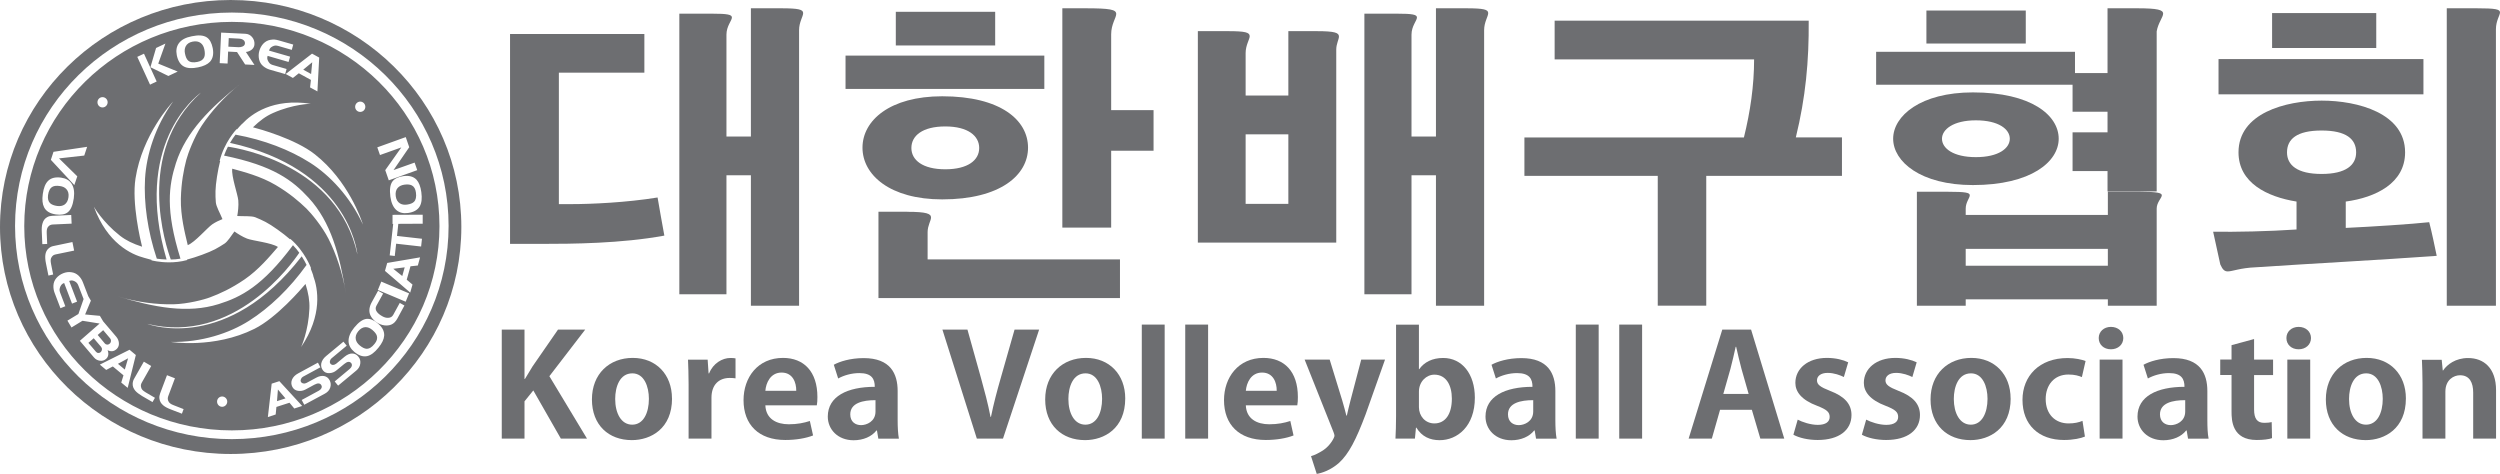 <?xml version="1.0" encoding="UTF-8"?><svg id="Layer_2" xmlns="http://www.w3.org/2000/svg" viewBox="0 0 380.41 72.11"><defs><style>.cls-1{fill:#6d6e71;}</style></defs><g id="Layer_1-2"><g><g><path class="cls-1" d="m46.15,10.6l1.19.66.17-1.78-1.36,1.12Zm0,0l1.19.66.17-1.78-1.36,1.12Zm-9.12-4.51c-.17-.13-.41-.2-.7-.21l-1.52-.08-.06,1.3,1.55.08c.23.01.43-.03.61-.11.23-.1.35-.26.36-.47.01-.21-.07-.38-.24-.51Zm9.12,4.51l1.19.66.17-1.78-1.36,1.12Zm-9.12-4.51c-.17-.13-.41-.2-.7-.21l-1.52-.08-.06,1.3,1.55.08c.23.01.43-.03.61-.11.23-.1.35-.26.36-.47.01-.21-.07-.38-.24-.51Zm9.12,4.51l1.19.66.17-1.78-1.36,1.12Zm-15.05-3.05c-.09-.45-.27-.78-.56-1-.32-.24-.73-.31-1.24-.21-.5.1-.85.34-1.04.71-.16.31-.2.68-.11,1.11.1.49.25.84.47,1.04.3.28.77.35,1.41.22.54-.11.88-.34,1.04-.71.12-.28.13-.67.03-1.16Zm5.93-1.46c-.17-.13-.41-.2-.7-.21l-1.52-.08-.06,1.3,1.55.08c.23.01.43-.03.61-.11.23-.1.35-.26.36-.47.01-.21-.07-.38-.24-.51Zm9.12,4.51l1.19.66.17-1.78-1.36,1.12Zm-15.05-3.05c-.09-.45-.27-.78-.56-1-.32-.24-.73-.31-1.24-.21-.5.1-.85.34-1.04.71-.16.31-.2.68-.11,1.11.1.49.25.84.47,1.04.3.28.77.35,1.41.22.54-.11.88-.34,1.04-.71.12-.28.13-.67.03-1.16Zm5.93-1.46c-.17-.13-.41-.2-.7-.21l-1.52-.08-.06,1.3,1.55.08c.23.01.43-.03.61-.11.23-.1.35-.26.36-.47.01-.21-.07-.38-.24-.51Zm9.12,4.51l1.19.66.17-1.78-1.36,1.12Zm-15.05-3.05c-.09-.45-.27-.78-.56-1-.32-.24-.73-.31-1.24-.21-.5.1-.85.34-1.04.71-.16.31-.2.68-.11,1.11.1.49.25.84.47,1.04.3.28.77.35,1.41.22.54-.11.88-.34,1.04-.71.12-.28.13-.67.03-1.16Zm5.93-1.46c-.17-.13-.41-.2-.7-.21l-1.52-.08-.06,1.3,1.55.08c.23.01.43-.03.61-.11.23-.1.35-.26.36-.47.01-.21-.07-.38-.24-.51Zm9.12,4.51l1.19.66.17-1.78-1.36,1.12Zm-15.05-3.05c-.09-.45-.27-.78-.56-1-.32-.24-.73-.31-1.24-.21-.5.1-.85.34-1.04.71-.16.31-.2.68-.11,1.11.1.49.25.84.47,1.04.3.28.77.35,1.41.22.54-.11.88-.34,1.04-.71.12-.28.13-.67.03-1.16Zm5.93-1.46c-.17-.13-.41-.2-.7-.21l-1.52-.08-.06,1.3,1.55.08c.23.01.43-.03.61-.11.23-.1.35-.26.36-.47.01-.21-.07-.38-.24-.51Zm9.12,4.51l1.19.66.17-1.78-1.36,1.12Zm-15.05-3.05c-.09-.45-.27-.78-.56-1-.32-.24-.73-.31-1.24-.21-.5.1-.85.34-1.04.71-.16.31-.2.68-.11,1.11.1.49.25.84.47,1.04.3.28.77.35,1.41.22.54-.11.88-.34,1.04-.71.12-.28.13-.67.03-1.16Zm5.93-1.46c-.17-.13-.41-.2-.7-.21l-1.52-.08-.06,1.3,1.55.08c.23.01.43-.03.61-.11.23-.1.35-.26.36-.47.01-.21-.07-.38-.24-.51Zm9.12,4.51l1.19.66.17-1.78-1.36,1.12Zm-15.05-3.05c-.09-.45-.27-.78-.56-1-.32-.24-.73-.31-1.24-.21-.5.1-.85.34-1.04.71-.16.31-.2.68-.11,1.11.1.49.25.84.47,1.04.3.28.77.35,1.41.22.54-.11.88-.34,1.04-.71.12-.28.13-.67.03-1.16Zm5.93-1.46c-.17-.13-.41-.2-.7-.21l-1.52-.08-.06,1.3,1.55.08c.23.01.43-.03.61-.11.23-.1.35-.26.36-.47.01-.21-.07-.38-.24-.51Zm9.12,4.51l1.19.66.17-1.78-1.36,1.12Zm-28.2,44.76l1.04.87.5-1.71-1.54.84ZM31.1,7.55c-.09-.45-.27-.78-.56-1-.32-.24-.73-.31-1.24-.21-.5.1-.85.34-1.04.71-.16.31-.2.68-.11,1.11.1.49.25.84.47,1.04.3.28.77.35,1.41.22.54-.11.88-.34,1.04-.71.12-.28.13-.67.03-1.16Zm5.93-1.46c-.17-.13-.41-.2-.7-.21l-1.52-.08-.06,1.3,1.55.08c.23.01.43-.03.61-.11.23-.1.35-.26.36-.47.01-.21-.07-.38-.24-.51Zm9.12,4.51l1.19.66.17-1.78-1.36,1.12Zm-28.2,44.76l1.04.87.5-1.71-1.54.84ZM31.1,7.55c-.09-.45-.27-.78-.56-1-.32-.24-.73-.31-1.24-.21-.5.1-.85.34-1.04.71-.16.31-.2.68-.11,1.11.1.49.25.84.47,1.04.3.28.77.35,1.41.22.54-.11.88-.34,1.04-.71.12-.28.13-.67.03-1.16Zm5.93-1.46c-.17-.13-.41-.2-.7-.21l-1.52-.08-.06,1.3,1.55.08c.23.01.43-.03.61-.11.23-.1.35-.26.36-.47.01-.21-.07-.38-.24-.51Zm9.12,4.51l1.19.66.17-1.78-1.36,1.12ZM15.38,52.78l-1.12-1.31-.81.7,1.14,1.34c.1.12.22.19.36.2s.26-.03.37-.13.18-.23.19-.38c.02-.16-.03-.3-.13-.42Zm1.36-1.31l-1.04-1.23-.83.73,1.08,1.29c.1.11.21.17.36.18.14,0,.26-.04.37-.14.12-.1.19-.23.2-.39.02-.16-.03-.31-.14-.44Zm1.21,3.89l1.04.87.5-1.71-1.54.84ZM31.1,7.55c-.09-.45-.27-.78-.56-1-.32-.24-.73-.31-1.24-.21-.5.1-.85.34-1.04.71-.16.31-.2.68-.11,1.11.1.49.25.84.47,1.04.3.28.77.35,1.41.22.54-.11.88-.34,1.04-.71.12-.28.13-.67.03-1.16Zm5.93-1.46c-.17-.13-.41-.2-.7-.21l-1.52-.08-.06,1.3,1.55.08c.23.01.43-.03.61-.11.23-.1.35-.26.36-.47.01-.21-.07-.38-.24-.51Zm9.12,4.51l1.19.66.17-1.78-1.36,1.12Zm-28.2,44.76l1.04.87.5-1.71-1.54.84Zm-1.21-3.89l-1.04-1.23-.83.73,1.08,1.29c.1.11.21.17.36.18.14,0,.26-.04.37-.14.12-.1.19-.23.2-.39.02-.16-.03-.31-.14-.44Zm-1.36,1.31l-1.12-1.31-.81.7,1.14,1.34c.1.12.22.19.36.2s.26-.03.37-.13.18-.23.19-.38c.02-.16-.03-.3-.13-.42ZM31.1,7.55c-.09-.45-.27-.78-.56-1-.32-.24-.73-.31-1.24-.21-.5.1-.85.34-1.04.71-.16.31-.2.68-.11,1.11.1.49.25.84.47,1.04.3.28.77.35,1.41.22.54-.11.88-.34,1.04-.71.12-.28.13-.67.03-1.16Zm5.93-1.46c-.17-.13-.41-.2-.7-.21l-1.52-.08-.06,1.3,1.55.08c.23.01.43-.03.61-.11.23-.1.35-.26.36-.47.01-.21-.07-.38-.24-.51Zm9.12,4.51l1.19.66.17-1.78-1.36,1.12ZM15.38,52.78l-1.12-1.31-.81.7,1.14,1.34c.1.12.22.19.36.2s.26-.03.37-.13.18-.23.19-.38c.02-.16-.03-.3-.13-.42Zm1.36-1.31l-1.04-1.23-.83.73,1.08,1.29c.1.11.21.17.36.18.14,0,.26-.04.37-.14.12-.1.19-.23.2-.39.02-.16-.03-.31-.14-.44Zm1.21,3.89l1.04.87.5-1.71-1.54.84ZM31.1,7.55c-.09-.45-.27-.78-.56-1-.32-.24-.73-.31-1.24-.21-.5.1-.85.34-1.04.71-.16.31-.2.68-.11,1.11.1.49.25.84.47,1.04.3.28.77.35,1.41.22.54-.11.88-.34,1.04-.71.12-.28.13-.67.03-1.16Zm5.93-1.46c-.17-.13-.41-.2-.7-.21l-1.52-.08-.06,1.3,1.55.08c.23.01.43-.03.61-.11.23-.1.35-.26.36-.47.01-.21-.07-.38-.24-.51Zm9.12,4.51l1.19.66.17-1.78-1.36,1.12Zm-28.2,44.76l1.04.87.5-1.71-1.54.84Zm-1.21-3.89l-1.04-1.23-.83.73,1.08,1.29c.1.11.21.17.36.18.14,0,.26-.04.37-.14.12-.1.19-.23.2-.39.02-.16-.03-.31-.14-.44Zm-1.36,1.31l-1.12-1.31-.81.7,1.14,1.34c.1.12.22.19.36.2s.26-.03.37-.13.18-.23.19-.38c.02-.16-.03-.3-.13-.42ZM31.1,7.55c-.09-.45-.27-.78-.56-1-.32-.24-.73-.31-1.24-.21-.5.1-.85.34-1.04.71-.16.31-.2.68-.11,1.11.1.49.25.84.47,1.04.3.28.77.35,1.41.22.54-.11.88-.34,1.04-.71.12-.28.13-.67.03-1.16Zm5.93-1.46c-.17-.13-.41-.2-.7-.21l-1.52-.08-.06,1.3,1.55.08c.23.01.43-.03.61-.11.23-.1.35-.26.36-.47.01-.21-.07-.38-.24-.51Zm9.12,4.51l1.19.66.17-1.78-1.36,1.12ZM15.38,52.78l-1.12-1.31-.81.7,1.14,1.34c.1.12.22.19.36.2s.26-.03.37-.13.18-.23.19-.38c.02-.16-.03-.3-.13-.42Zm1.36-1.31l-1.04-1.23-.83.73,1.08,1.29c.1.11.21.17.36.18.14,0,.26-.04.37-.14.12-.1.19-.23.2-.39.02-.16-.03-.31-.14-.44Zm1.21,3.89l1.04.87.5-1.71-1.54.84ZM31.1,7.55c-.09-.45-.27-.78-.56-1-.32-.24-.73-.31-1.24-.21-.5.1-.85.34-1.04.71-.16.31-.2.68-.11,1.11.1.49.25.84.47,1.04.3.28.77.35,1.41.22.54-.11.88-.34,1.04-.71.12-.28.13-.67.03-1.16Zm5.93-1.46c-.17-.13-.41-.2-.7-.21l-1.52-.08-.06,1.3,1.55.08c.23.01.43-.03.61-.11.23-.1.35-.26.36-.47.01-.21-.07-.38-.24-.51Zm9.12,4.51l1.19.66.17-1.78-1.36,1.12Zm-28.2,44.76l1.04.87.5-1.71-1.54.84Zm-1.21-3.89l-1.04-1.23-.83.73,1.08,1.29c.1.11.21.17.36.18.14,0,.26-.04.37-.14.12-.1.19-.23.2-.39.02-.16-.03-.31-.14-.44Zm-1.36,1.31l-1.12-1.31-.81.7,1.14,1.34c.1.12.22.19.36.2s.26-.03.37-.13.18-.23.19-.38c.02-.16-.03-.3-.13-.42ZM31.1,7.55c-.09-.45-.27-.78-.56-1-.32-.24-.73-.31-1.24-.21-.5.1-.85.34-1.04.71-.16.31-.2.68-.11,1.11.1.49.25.84.47,1.04.3.28.77.35,1.41.22.54-.11.88-.34,1.04-.71.12-.28.13-.67.03-1.16Zm5.93-1.46c-.17-.13-.41-.2-.7-.21l-1.52-.08-.06,1.3,1.55.08c.23.01.43-.03.61-.11.23-.1.35-.26.36-.47.01-.21-.07-.38-.24-.51Zm9.12,4.51l1.19.66.17-1.78-1.36,1.12ZM10.1,28.78c-.23-.26-.56-.41-.99-.47-.49-.07-.87-.04-1.12.11-.36.19-.59.62-.68,1.27-.07.56.04.96.32,1.23.23.21.58.35,1.07.42.45.06.82-.01,1.12-.21.33-.23.53-.6.6-1.12.07-.52-.04-.93-.32-1.23Zm5.28,24l-1.12-1.31-.81.7,1.14,1.34c.1.12.22.19.36.2s.26-.03.37-.13.18-.23.19-.38c.02-.16-.03-.3-.13-.42Zm1.36-1.31l-1.04-1.23-.83.73,1.08,1.29c.1.11.21.17.36.18.14,0,.26-.04.37-.14.12-.1.19-.23.2-.39.02-.16-.03-.31-.14-.44Zm1.21,3.89l1.04.87.5-1.71-1.54.84ZM31.1,7.55c-.09-.45-.27-.78-.56-1-.32-.24-.73-.31-1.24-.21-.5.1-.85.34-1.04.71-.16.31-.2.68-.11,1.11.1.49.25.84.47,1.04.3.28.77.35,1.41.22.54-.11.88-.34,1.04-.71.12-.28.13-.67.03-1.16Zm5.93-1.46c-.17-.13-.41-.2-.7-.21l-1.52-.08-.06,1.3,1.55.08c.23.01.43-.03.61-.11.23-.1.35-.26.36-.47.01-.21-.07-.38-.24-.51Zm9.12,4.51l1.19.66.17-1.78-1.36,1.12Zm-28.2,44.76l1.04.87.5-1.71-1.54.84Zm-1.21-3.89l-1.04-1.23-.83.73,1.08,1.29c.1.11.21.17.36.18.14,0,.26-.04.37-.14.12-.1.19-.23.2-.39.02-.16-.03-.31-.14-.44Zm-1.36,1.31l-1.12-1.31-.81.7,1.14,1.34c.1.12.22.19.36.2s.26-.03.37-.13.18-.23.19-.38c.02-.16-.03-.3-.13-.42Zm-5.28-24c-.23-.26-.56-.41-.99-.47-.49-.07-.87-.04-1.12.11-.36.19-.59.62-.68,1.27-.07.56.04.96.32,1.23.23.21.58.35,1.07.42.45.06.82-.01,1.12-.21.33-.23.53-.6.6-1.12.07-.52-.04-.93-.32-1.23ZM31.1,7.55c-.09-.45-.27-.78-.56-1-.32-.24-.73-.31-1.24-.21-.5.1-.85.34-1.04.71-.16.31-.2.68-.11,1.11.1.49.25.84.47,1.04.3.28.77.35,1.41.22.54-.11.88-.34,1.04-.71.12-.28.13-.67.03-1.16Zm5.93-1.46c-.17-.13-.41-.2-.7-.21l-1.52-.08-.06,1.3,1.55.08c.23.01.43-.03.61-.11.23-.1.35-.26.36-.47.01-.21-.07-.38-.24-.51Zm9.12,4.51l1.19.66.17-1.78-1.36,1.12ZM10.1,28.78c-.23-.26-.56-.41-.99-.47-.49-.07-.87-.04-1.12.11-.36.19-.59.62-.68,1.27-.07.56.04.96.32,1.23.23.21.58.35,1.07.42.45.06.82-.01,1.12-.21.33-.23.53-.6.6-1.12.07-.52-.04-.93-.32-1.23Zm5.28,24l-1.12-1.31-.81.7,1.14,1.34c.1.12.22.19.36.2s.26-.03.37-.13.18-.23.19-.38c.02-.16-.03-.3-.13-.42Zm1.36-1.31l-1.04-1.23-.83.73,1.08,1.29c.1.11.21.17.36.18.14,0,.26-.04.37-.14.12-.1.19-.23.2-.39.02-.16-.03-.31-.14-.44Zm1.21,3.89l1.04.87.5-1.71-1.54.84ZM31.1,7.55c-.09-.45-.27-.78-.56-1-.32-.24-.73-.31-1.24-.21-.5.1-.85.34-1.04.71-.16.31-.2.68-.11,1.11.1.49.25.84.47,1.04.3.28.77.35,1.41.22.54-.11.88-.34,1.04-.71.12-.28.13-.67.03-1.16Zm5.93-1.46c-.17-.13-.41-.2-.7-.21l-1.52-.08-.06,1.3,1.55.08c.23.01.43-.03.61-.11.23-.1.35-.26.36-.47.01-.21-.07-.38-.24-.51Zm9.12,4.51l1.19.66.17-1.78-1.36,1.12Zm-28.2,44.76l1.04.87.5-1.71-1.54.84Zm-1.21-3.89l-1.04-1.23-.83.73,1.08,1.29c.1.11.21.17.36.18.14,0,.26-.04.37-.14.12-.1.19-.23.2-.39.02-.16-.03-.31-.14-.44Zm-1.36,1.31l-1.12-1.31-.81.7,1.14,1.34c.1.12.22.19.36.2s.26-.03.37-.13.18-.23.19-.38c.02-.16-.03-.3-.13-.42Zm-5.28-24c-.23-.26-.56-.41-.99-.47-.49-.07-.87-.04-1.12.11-.36.19-.59.62-.68,1.27-.07.56.04.96.32,1.23.23.21.58.35,1.07.42.45.06.82-.01,1.12-.21.33-.23.53-.6.6-1.12.07-.52-.04-.93-.32-1.23ZM31.1,7.55c-.09-.45-.27-.78-.56-1-.32-.24-.73-.31-1.24-.21-.5.1-.85.34-1.04.71-.16.31-.2.68-.11,1.11.1.49.25.84.47,1.04.3.28.77.35,1.41.22.54-.11.88-.34,1.04-.71.12-.28.13-.67.03-1.16Zm5.93-1.46c-.17-.13-.41-.2-.7-.21l-1.52-.08-.06,1.3,1.55.08c.23.01.43-.03.61-.11.23-.1.35-.26.36-.47.01-.21-.07-.38-.24-.51Zm9.12,4.51l1.19.66.17-1.78-1.36,1.12ZM10.1,28.78c-.23-.26-.56-.41-.99-.47-.49-.07-.87-.04-1.12.11-.36.19-.59.62-.68,1.27-.07.56.04.96.32,1.23.23.21.58.35,1.07.42.45.06.82-.01,1.12-.21.33-.23.53-.6.6-1.12.07-.52-.04-.93-.32-1.23Zm5.28,24l-1.12-1.31-.81.7,1.14,1.34c.1.12.22.19.36.2s.26-.03.37-.13.18-.23.19-.38c.02-.16-.03-.3-.13-.42Zm1.36-1.31l-1.04-1.23-.83.73,1.08,1.29c.1.11.21.17.36.18.14,0,.26-.04.37-.14.12-.1.19-.23.2-.39.02-.16-.03-.31-.14-.44Zm1.21,3.89l1.04.87.5-1.71-1.54.84ZM31.1,7.55c-.09-.45-.27-.78-.56-1-.32-.24-.73-.31-1.24-.21-.5.1-.85.34-1.04.71-.16.31-.2.68-.11,1.11.1.49.25.84.47,1.04.3.28.77.35,1.41.22.54-.11.88-.34,1.04-.71.12-.28.13-.67.03-1.16Zm5.93-1.46c-.17-.13-.41-.2-.7-.21l-1.52-.08-.06,1.3,1.55.08c.23.01.43-.03.61-.11.23-.1.35-.26.36-.47.01-.21-.07-.38-.24-.51Zm5.26,53.18l-.14,1.77,1.29-.42-1.15-1.35Zm3.86-48.67l1.19.66.17-1.78-1.36,1.12Zm-3.86,48.67l-.14,1.77,1.29-.42-1.15-1.35Zm-24.34-3.91l1.04.87.5-1.71-1.54.84Zm-1.21-3.89l-1.04-1.23-.83.73,1.08,1.29c.1.11.21.17.36.18.14,0,.26-.04.37-.14.12-.1.19-.23.2-.39.02-.16-.03-.31-.14-.44Zm-1.36,1.31l-1.12-1.31-.81.7,1.14,1.34c.1.12.22.19.36.2s.26-.03.37-.13.18-.23.19-.38c.02-.16-.03-.3-.13-.42Zm-5.28-24c-.23-.26-.56-.41-.99-.47-.49-.07-.87-.04-1.12.11-.36.19-.59.62-.68,1.27-.07.56.04.96.32,1.23.23.21.58.35,1.07.42.45.06.82-.01,1.12-.21.33-.23.53-.6.6-1.12.07-.52-.04-.93-.32-1.23ZM31.1,7.55c-.09-.45-.27-.78-.56-1-.32-.24-.73-.31-1.24-.21-.5.1-.85.34-1.04.71-.16.31-.2.68-.11,1.11.1.49.25.84.47,1.04.3.28.77.35,1.41.22.54-.11.88-.34,1.04-.71.12-.28.13-.67.03-1.16Zm5.93-1.46c-.17-.13-.41-.2-.7-.21l-1.52-.08-.06,1.3,1.55.08c.23.01.43-.03.61-.11.23-.1.35-.26.36-.47.01-.21-.07-.38-.24-.51Zm9.12,4.51l1.19.66.17-1.78-1.36,1.12ZM10.1,28.78c-.23-.26-.56-.41-.99-.47-.49-.07-.87-.04-1.12.11-.36.19-.59.62-.68,1.27-.07.56.04.96.32,1.23.23.21.58.35,1.07.42.45.06.82-.01,1.12-.21.33-.23.53-.6.6-1.12.07-.52-.04-.93-.32-1.23Zm5.28,24l-1.12-1.31-.81.7,1.14,1.34c.1.12.22.19.36.2s.26-.03.37-.13.18-.23.19-.38c.02-.16-.03-.3-.13-.42Zm1.36-1.31l-1.04-1.23-.83.73,1.08,1.29c.1.11.21.17.36.18.14,0,.26-.04.37-.14.12-.1.19-.23.2-.39.02-.16-.03-.31-.14-.44Zm1.21,3.89l1.04.87.5-1.71-1.54.84ZM31.1,7.55c-.09-.45-.27-.78-.56-1-.32-.24-.73-.31-1.24-.21-.5.1-.85.34-1.04.71-.16.31-.2.68-.11,1.11.1.49.25.84.47,1.04.3.28.77.35,1.41.22.54-.11.88-.34,1.04-.71.12-.28.13-.67.03-1.16Zm5.93-1.46c-.17-.13-.41-.2-.7-.21l-1.52-.08-.06,1.3,1.55.08c.23.01.43-.03.61-.11.23-.1.35-.26.36-.47.01-.21-.07-.38-.24-.51Zm5.26,53.18l-.14,1.77,1.29-.42-1.15-1.35Zm3.86-48.67l1.19.66.17-1.78-1.36,1.12Zm-3.86,48.67l-.14,1.77,1.29-.42-1.15-1.35Zm-24.34-3.91l1.04.87.5-1.71-1.54.84Zm-1.21-3.89l-1.04-1.23-.83.73,1.08,1.29c.1.11.21.17.36.18.14,0,.26-.04.37-.14.12-.1.19-.23.2-.39.02-.16-.03-.31-.14-.44Zm-1.36,1.31l-1.12-1.31-.81.7,1.14,1.34c.1.12.22.19.36.2s.26-.03.37-.13.18-.23.19-.38c.02-.16-.03-.3-.13-.42Zm-5.28-24c-.23-.26-.56-.41-.99-.47-.49-.07-.87-.04-1.12.11-.36.19-.59.62-.68,1.27-.07.56.04.96.32,1.23.23.21.58.35,1.07.42.45.06.82-.01,1.12-.21.33-.23.53-.6.6-1.12.07-.52-.04-.93-.32-1.23ZM31.1,7.55c-.09-.45-.27-.78-.56-1-.32-.24-.73-.31-1.24-.21-.5.1-.85.34-1.04.71-.16.31-.2.68-.11,1.11.1.49.25.84.47,1.04.3.28.77.35,1.41.22.54-.11.88-.34,1.04-.71.12-.28.13-.67.03-1.16Zm5.93-1.46c-.17-.13-.41-.2-.7-.21l-1.52-.08-.06,1.3,1.55.08c.23.01.43-.03.61-.11.23-.1.35-.26.36-.47.01-.21-.07-.38-.24-.51Zm9.12,4.51l1.19.66.17-1.78-1.36,1.12ZM10.1,28.78c-.23-.26-.56-.41-.99-.47-.49-.07-.87-.04-1.12.11-.36.19-.59.62-.68,1.27-.07.56.04.96.32,1.23.23.21.58.35,1.07.42.45.06.82-.01,1.12-.21.33-.23.53-.6.6-1.12.07-.52-.04-.93-.32-1.23Zm5.28,24l-1.12-1.31-.81.7,1.14,1.34c.1.12.22.19.36.2s.26-.03.37-.13.18-.23.19-.38c.02-.16-.03-.3-.13-.42Zm1.36-1.31l-1.04-1.23-.83.73,1.08,1.29c.1.11.21.17.36.18.14,0,.26-.04.37-.14.12-.1.19-.23.2-.39.02-.16-.03-.31-.14-.44Zm1.21,3.89l1.04.87.5-1.71-1.54.84ZM31.1,7.55c-.09-.45-.27-.78-.56-1-.32-.24-.73-.31-1.24-.21-.5.1-.85.34-1.04.71-.16.31-.2.68-.11,1.11.1.49.25.84.47,1.04.3.28.77.35,1.41.22.54-.11.88-.34,1.04-.71.12-.28.13-.67.03-1.16Zm5.93-1.46c-.17-.13-.41-.2-.7-.21l-1.52-.08-.06,1.3,1.55.08c.23.01.43-.03.61-.11.23-.1.35-.26.36-.47.01-.21-.07-.38-.24-.51Zm5.26,53.18l-.14,1.77,1.29-.42-1.15-1.35Zm3.86-48.67l1.19.66.17-1.78-1.36,1.12Zm-3.86,48.67l-.14,1.77,1.29-.42-1.15-1.35Zm-24.34-3.91l1.04.87.5-1.71-1.54.84Zm-1.21-3.89l-1.04-1.23-.83.73,1.08,1.29c.1.11.21.17.36.18.14,0,.26-.04.37-.14.12-.1.19-.23.2-.39.02-.16-.03-.31-.14-.44Zm-1.36,1.31l-1.12-1.31-.81.7,1.14,1.34c.1.12.22.19.36.2s.26-.03.37-.13.18-.23.19-.38c.02-.16-.03-.3-.13-.42Zm-5.28-24c-.23-.26-.56-.41-.99-.47-.49-.07-.87-.04-1.12.11-.36.19-.59.62-.68,1.27-.07.56.04.96.32,1.23.23.21.58.35,1.07.42.45.06.82-.01,1.12-.21.33-.23.53-.6.6-1.12.07-.52-.04-.93-.32-1.23ZM31.1,7.55c-.09-.45-.27-.78-.56-1-.32-.24-.73-.31-1.24-.21-.5.1-.85.34-1.04.71-.16.31-.2.68-.11,1.11.1.49.25.84.47,1.04.3.28.77.35,1.41.22.54-.11.88-.34,1.04-.71.12-.28.13-.67.03-1.16Zm5.93-1.46c-.17-.13-.41-.2-.7-.21l-1.52-.08-.06,1.3,1.55.08c.23.01.43-.03.61-.11.23-.1.35-.26.36-.47.01-.21-.07-.38-.24-.51Zm9.12,4.51l1.19.66.17-1.78-1.36,1.12ZM10.1,28.78c-.23-.26-.56-.41-.99-.47-.49-.07-.87-.04-1.12.11-.36.19-.59.62-.68,1.27-.07.56.04.96.32,1.23.23.21.58.35,1.07.42.45.06.82-.01,1.12-.21.33-.23.53-.6.6-1.12.07-.52-.04-.93-.32-1.23Zm5.28,24l-1.12-1.31-.81.7,1.14,1.34c.1.12.22.19.36.2s.26-.03.37-.13.18-.23.19-.38c.02-.16-.03-.3-.13-.42Zm1.36-1.31l-1.04-1.23-.83.73,1.08,1.29c.1.11.21.17.36.18.14,0,.26-.04.37-.14.12-.1.19-.23.2-.39.02-.16-.03-.31-.14-.44Zm1.21,3.89l1.04.87.5-1.71-1.54.84ZM31.1,7.55c-.09-.45-.27-.78-.56-1-.32-.24-.73-.31-1.24-.21-.5.1-.85.34-1.04.71-.16.31-.2.68-.11,1.11.1.49.25.84.47,1.04.3.28.77.35,1.41.22.54-.11.88-.34,1.04-.71.12-.28.13-.67.03-1.16Zm5.93-1.46c-.17-.13-.41-.2-.7-.21l-1.52-.08-.06,1.3,1.55.08c.23.01.43-.03.61-.11.23-.1.35-.26.36-.47.01-.21-.07-.38-.24-.51Zm5.26,53.18l-.14,1.77,1.29-.42-1.15-1.35Zm3.86-48.67l1.19.66.17-1.78-1.36,1.12Zm11.2,40.52c-.08-.3-.32-.6-.7-.92-.35-.29-.7-.43-1.06-.42-.39.02-.76.23-1.09.64-.32.4-.44.81-.36,1.22.07.34.27.65.61.93.38.31.72.48,1.01.5.41.02.82-.22,1.23-.74.35-.42.47-.83.36-1.21Zm0,0c-.08-.3-.32-.6-.7-.92-.35-.29-.7-.43-1.06-.42-.39.02-.76.23-1.09.64-.32.4-.44.81-.36,1.22.07.34.27.65.61.93.38.31.72.48,1.01.5.41.02.82-.22,1.23-.74.35-.42.47-.83.36-1.21Zm-15.06,8.15l-.14,1.77,1.29-.42-1.15-1.35Zm-24.34-3.91l1.04.87.5-1.71-1.54.84Zm-1.21-3.89l-1.04-1.23-.83.73,1.08,1.29c.1.11.21.17.36.18.14,0,.26-.04.37-.14.12-.1.19-.23.2-.39.02-.16-.03-.31-.14-.44Zm-1.36,1.31l-1.12-1.31-.81.7,1.14,1.34c.1.12.22.19.36.2s.26-.03.37-.13.18-.23.19-.38c.02-.16-.03-.3-.13-.42Zm-5.28-24c-.23-.26-.56-.41-.99-.47-.49-.07-.87-.04-1.12.11-.36.19-.59.62-.68,1.27-.07.56.04.96.32,1.23.23.21.58.35,1.07.42.45.06.82-.01,1.12-.21.33-.23.53-.6.6-1.12.07-.52-.04-.93-.32-1.23ZM31.1,7.55c-.09-.45-.27-.78-.56-1-.32-.24-.73-.31-1.24-.21-.5.1-.85.34-1.04.71-.16.31-.2.68-.11,1.11.1.49.25.84.47,1.04.3.28.77.35,1.41.22.54-.11.88-.34,1.04-.71.12-.28.13-.67.03-1.16Zm5.93-1.46c-.17-.13-.41-.2-.7-.21l-1.52-.08-.06,1.3,1.55.08c.23.01.43-.03.61-.11.23-.1.35-.26.36-.47.01-.21-.07-.38-.24-.51Zm9.12,4.51l1.19.66.17-1.78-1.36,1.12ZM10.1,28.78c-.23-.26-.56-.41-.99-.47-.49-.07-.87-.04-1.12.11-.36.19-.59.62-.68,1.27-.07.56.04.96.32,1.23.23.21.58.35,1.07.42.45.06.82-.01,1.12-.21.33-.23.53-.6.6-1.12.07-.52-.04-.93-.32-1.23Zm5.28,24l-1.12-1.31-.81.7,1.14,1.34c.1.12.22.19.36.2s.26-.03.37-.13.18-.23.19-.38c.02-.16-.03-.3-.13-.42Zm1.36-1.31l-1.04-1.23-.83.73,1.08,1.29c.1.11.21.17.36.18.14,0,.26-.04.37-.14.12-.1.19-.23.2-.39.02-.16-.03-.31-.14-.44Zm1.21,3.89l1.04.87.5-1.71-1.54.84ZM31.1,7.55c-.09-.45-.27-.78-.56-1-.32-.24-.73-.31-1.24-.21-.5.1-.85.34-1.04.71-.16.31-.2.68-.11,1.11.1.49.25.84.47,1.04.3.28.77.35,1.41.22.54-.11.88-.34,1.04-.71.12-.28.13-.67.03-1.16Zm5.93-1.46c-.17-.13-.41-.2-.7-.21l-1.52-.08-.06,1.3,1.55.08c.23.01.43-.03.61-.11.23-.1.35-.26.36-.47.01-.21-.07-.38-.24-.51Zm5.26,53.18l-.14,1.77,1.29-.42-1.15-1.35Zm3.86-48.67l1.19.66.17-1.78-1.36,1.12Zm11.2,40.52c-.08-.3-.32-.6-.7-.92-.35-.29-.7-.43-1.06-.42-.39.02-.76.23-1.09.64-.32.4-.44.81-.36,1.22.07.34.27.65.61.93.38.31.72.48,1.01.5.41.02.82-.22,1.23-.74.35-.42.47-.83.36-1.21Zm0,0c-.08-.3-.32-.6-.7-.92-.35-.29-.7-.43-1.06-.42-.39.02-.76.23-1.09.64-.32.4-.44.81-.36,1.22.07.34.27.65.61.93.38.31.72.48,1.01.5.41.02.82-.22,1.23-.74.35-.42.47-.83.36-1.21Zm-15.06,8.15l-.14,1.77,1.29-.42-1.15-1.35Zm-24.34-3.91l1.04.87.5-1.71-1.54.84Zm-1.21-3.89l-1.04-1.23-.83.73,1.08,1.29c.1.11.21.17.36.18.14,0,.26-.04.37-.14.12-.1.19-.23.2-.39.02-.16-.03-.31-.14-.44Zm-1.36,1.31l-1.12-1.31-.81.7,1.14,1.34c.1.12.22.19.36.2s.26-.03.37-.13.18-.23.19-.38c.02-.16-.03-.3-.13-.42Zm-5.28-24c-.23-.26-.56-.41-.99-.47-.49-.07-.87-.04-1.12.11-.36.19-.59.62-.68,1.27-.07.56.04.96.32,1.23.23.21.58.35,1.07.42.45.06.82-.01,1.12-.21.33-.23.53-.6.6-1.12.07-.52-.04-.93-.32-1.23ZM31.1,7.55c-.09-.45-.27-.78-.56-1-.32-.24-.73-.31-1.24-.21-.5.1-.85.34-1.04.71-.16.31-.2.68-.11,1.11.1.49.25.84.47,1.04.3.28.77.35,1.41.22.54-.11.88-.34,1.04-.71.12-.28.13-.67.03-1.16Zm5.93-1.46c-.17-.13-.41-.2-.7-.21l-1.52-.08-.06,1.3,1.55.08c.23.01.43-.03.61-.11.23-.1.35-.26.36-.47.01-.21-.07-.38-.24-.51Zm9.12,4.51l1.19.66.17-1.78-1.36,1.12ZM10.1,28.78c-.23-.26-.56-.41-.99-.47-.49-.07-.87-.04-1.12.11-.36.19-.59.62-.68,1.27-.07.56.04.96.32,1.23.23.21.58.35,1.07.42.45.06.82-.01,1.12-.21.33-.23.53-.6.6-1.12.07-.52-.04-.93-.32-1.23Zm5.28,24l-1.12-1.31-.81.7,1.14,1.34c.1.12.22.19.36.2s.26-.03.37-.13.18-.23.19-.38c.02-.16-.03-.3-.13-.42Zm1.36-1.31l-1.04-1.23-.83.73,1.08,1.29c.1.11.21.17.36.18.14,0,.26-.04.37-.14.12-.1.19-.23.2-.39.02-.16-.03-.31-.14-.44Zm1.21,3.89l1.04.87.5-1.71-1.54.84ZM31.1,7.55c-.09-.45-.27-.78-.56-1-.32-.24-.73-.31-1.24-.21-.5.1-.85.34-1.04.71-.16.31-.2.68-.11,1.11.1.49.25.84.47,1.04.3.28.77.35,1.41.22.54-.11.88-.34,1.04-.71.12-.28.13-.67.03-1.16Zm5.93-1.46c-.17-.13-.41-.2-.7-.21l-1.52-.08-.06,1.3,1.55.08c.23.01.43-.03.61-.11.23-.1.35-.26.36-.47.01-.21-.07-.38-.24-.51Zm5.26,53.18l-.14,1.77,1.29-.42-1.15-1.35Zm3.86-48.67l1.19.66.17-1.78-1.36,1.12Zm11.2,40.52c-.08-.3-.32-.6-.7-.92-.35-.29-.7-.43-1.06-.42-.39.02-.76.23-1.09.64-.32.4-.44.81-.36,1.22.07.34.27.65.61.93.38.31.72.48,1.01.5.41.02.82-.22,1.23-.74.35-.42.47-.83.36-1.21Zm0,0c-.08-.3-.32-.6-.7-.92-.35-.29-.7-.43-1.06-.42-.39.02-.76.23-1.09.64-.32.4-.44.81-.36,1.22.07.34.27.65.61.93.38.31.72.48,1.01.5.41.02.82-.22,1.23-.74.35-.42.47-.83.36-1.21Zm-15.06,8.15l-.14,1.77,1.29-.42-1.15-1.35Zm-24.34-3.91l1.04.87.5-1.71-1.54.84Zm-1.21-3.89l-1.04-1.23-.83.73,1.08,1.29c.1.11.21.17.36.18.14,0,.26-.04.37-.14.12-.1.19-.23.2-.39.02-.16-.03-.31-.14-.44Zm-1.36,1.31l-1.12-1.31-.81.7,1.14,1.34c.1.12.22.19.36.2s.26-.03.37-.13.18-.23.19-.38c.02-.16-.03-.3-.13-.42Zm-5.28-24c-.23-.26-.56-.41-.99-.47-.49-.07-.87-.04-1.12.11-.36.19-.59.62-.68,1.27-.07.56.04.96.32,1.23.23.21.58.35,1.07.42.45.06.82-.01,1.12-.21.33-.23.53-.6.6-1.12.07-.52-.04-.93-.32-1.23ZM31.1,7.55c-.09-.45-.27-.78-.56-1-.32-.24-.73-.31-1.24-.21-.5.1-.85.34-1.04.71-.16.31-.2.68-.11,1.11.1.49.25.84.47,1.04.3.28.77.35,1.41.22.54-.11.88-.34,1.04-.71.12-.28.13-.67.03-1.16Zm5.93-1.46c-.17-.13-.41-.2-.7-.21l-1.52-.08-.06,1.3,1.55.08c.23.01.43-.03.61-.11.23-.1.35-.26.36-.47.01-.21-.07-.38-.24-.51Zm9.12,4.51l1.19.66.17-1.78-1.36,1.12ZM10.1,28.78c-.23-.26-.56-.41-.99-.47-.49-.07-.87-.04-1.12.11-.36.19-.59.62-.68,1.27-.07.56.04.96.32,1.23.23.21.58.35,1.07.42.45.06.82-.01,1.12-.21.33-.23.53-.6.6-1.12.07-.52-.04-.93-.32-1.23Zm5.28,24l-1.12-1.31-.81.7,1.14,1.34c.1.12.22.19.36.2s.26-.03.37-.13.18-.23.19-.38c.02-.16-.03-.3-.13-.42Zm1.36-1.31l-1.04-1.23-.83.73,1.08,1.29c.1.11.21.17.36.18.14,0,.26-.04.37-.14.12-.1.19-.23.2-.39.02-.16-.03-.31-.14-.44Zm1.21,3.89l1.04.87.5-1.71-1.54.84ZM31.1,7.55c-.09-.45-.27-.78-.56-1-.32-.24-.73-.31-1.24-.21-.5.1-.85.34-1.04.71-.16.31-.2.68-.11,1.11.1.49.25.84.47,1.04.3.28.77.35,1.41.22.54-.11.88-.34,1.04-.71.12-.28.13-.67.03-1.16Zm5.93-1.46c-.17-.13-.41-.2-.7-.21l-1.52-.08-.06,1.3,1.55.08c.23.01.43-.03.61-.11.23-.1.35-.26.36-.47.01-.21-.07-.38-.24-.51Zm5.26,53.18l-.14,1.77,1.29-.42-1.15-1.35Zm3.86-48.67l1.19.66.17-1.78-1.36,1.12Zm11.2,40.52c-.08-.3-.32-.6-.7-.92-.35-.29-.7-.43-1.06-.42-.39.02-.76.23-1.09.64-.32.4-.44.81-.36,1.22.07.34.27.65.61.93.38.31.72.48,1.01.5.41.02.82-.22,1.23-.74.35-.42.47-.83.36-1.21Zm0,0c-.08-.3-.32-.6-.7-.92-.35-.29-.7-.43-1.06-.42-.39.02-.76.23-1.09.64-.32.4-.44.81-.36,1.22.07.34.27.65.61.93.38.31.72.48,1.01.5.41.02.82-.22,1.23-.74.35-.42.47-.83.36-1.21Zm-15.06,8.15l-.14,1.77,1.29-.42-1.15-1.35Zm-24.34-3.91l1.04.87.5-1.71-1.54.84Zm-1.21-3.89l-1.04-1.23-.83.73,1.08,1.29c.1.11.21.17.36.18.14,0,.26-.04.37-.14.12-.1.19-.23.2-.39.02-.16-.03-.31-.14-.44Zm-1.36,1.31l-1.12-1.31-.81.7,1.14,1.34c.1.12.22.19.36.2s.26-.03.37-.13.18-.23.19-.38c.02-.16-.03-.3-.13-.42Zm-5.28-24c-.23-.26-.56-.41-.99-.47-.49-.07-.87-.04-1.12.11-.36.19-.59.62-.68,1.27-.07.56.04.96.32,1.23.23.21.58.35,1.07.42.45.06.82-.01,1.12-.21.33-.23.53-.6.6-1.12.07-.52-.04-.93-.32-1.23ZM31.1,7.55c-.09-.45-.27-.78-.56-1-.32-.24-.73-.31-1.24-.21-.5.1-.85.34-1.04.71-.16.31-.2.68-.11,1.11.1.49.25.84.47,1.04.3.28.77.35,1.41.22.54-.11.88-.34,1.04-.71.12-.28.13-.67.03-1.16Zm5.93-1.46c-.17-.13-.41-.2-.7-.21l-1.52-.08-.06,1.3,1.55.08c.23.01.43-.03.61-.11.23-.1.35-.26.36-.47.01-.21-.07-.38-.24-.51Zm9.12,4.51l1.19.66.17-1.78-1.36,1.12ZM10.1,28.78c-.23-.26-.56-.41-.99-.47-.49-.07-.87-.04-1.12.11-.36.19-.59.62-.68,1.27-.07.56.04.96.32,1.23.23.21.58.35,1.07.42.45.06.82-.01,1.12-.21.33-.23.53-.6.6-1.12.07-.52-.04-.93-.32-1.23Zm5.28,24l-1.12-1.31-.81.7,1.14,1.34c.1.12.22.19.36.2s.26-.03.37-.13.18-.23.19-.38c.02-.16-.03-.3-.13-.42Zm1.36-1.31l-1.04-1.23-.83.73,1.08,1.29c.1.11.21.17.36.18.14,0,.26-.04.37-.14.12-.1.19-.23.2-.39.02-.16-.03-.31-.14-.44Zm1.21,3.89l1.04.87.5-1.71-1.54.84ZM31.1,7.55c-.09-.45-.27-.78-.56-1-.32-.24-.73-.31-1.24-.21-.5.1-.85.34-1.04.71-.16.31-.2.68-.11,1.11.1.49.25.84.47,1.04.3.28.77.35,1.41.22.54-.11.88-.34,1.04-.71.12-.28.13-.67.03-1.16Zm5.93-1.46c-.17-.13-.41-.2-.7-.21l-1.52-.08-.06,1.3,1.55.08c.23.01.43-.03.61-.11.23-.1.35-.26.36-.47.01-.21-.07-.38-.24-.51Zm5.26,53.18l-.14,1.77,1.29-.42-1.15-1.35Zm3.86-48.67l1.19.66.17-1.78-1.36,1.12Zm11.2,40.52c-.08-.3-.32-.6-.7-.92-.35-.29-.7-.43-1.06-.42-.39.02-.76.23-1.09.64-.32.4-.44.81-.36,1.22.07.34.27.65.61.93.38.31.72.48,1.01.5.41.02.82-.22,1.23-.74.35-.42.47-.83.36-1.21Zm0,0c-.08-.3-.32-.6-.7-.92-.35-.29-.7-.43-1.06-.42-.39.02-.76.23-1.09.64-.32.4-.44.81-.36,1.22.07.34.27.65.61.93.38.31.72.48,1.01.5.41.02.82-.22,1.23-.74.35-.42.47-.83.36-1.21Zm-15.06,8.15l-.14,1.77,1.29-.42-1.15-1.35Zm-24.34-3.91l1.04.87.5-1.71-1.54.84Zm-1.21-3.89l-1.04-1.23-.83.73,1.08,1.29c.1.11.21.17.36.18.14,0,.26-.04.37-.14.12-.1.19-.23.2-.39.02-.16-.03-.31-.14-.44Zm-2.48,0l-.81.7,1.14,1.34c.1.12.22.19.36.2s.26-.03.37-.13.18-.23.19-.38c.02-.16-.03-.3-.13-.42l-1.12-1.31Zm-4.16-22.69c-.23-.26-.56-.41-.99-.47-.49-.07-.87-.04-1.12.11-.36.19-.59.62-.68,1.27-.07.56.04.96.32,1.23.23.21.58.35,1.07.42.45.06.82-.01,1.12-.21.33-.23.53-.6.6-1.12.07-.52-.04-.93-.32-1.23ZM31.1,7.55c-.09-.45-.27-.78-.56-1-.32-.24-.73-.31-1.24-.21-.5.1-.85.34-1.04.71-.16.31-.2.68-.11,1.11.1.49.25.84.47,1.04.3.28.77.35,1.41.22.54-.11.88-.34,1.04-.71.12-.28.13-.67.03-1.16Zm5.93-1.46c-.17-.13-.41-.2-.7-.21l-1.52-.08-.06,1.3,1.55.08c.23.01.43-.03.61-.11.23-.1.35-.26.36-.47.01-.21-.07-.38-.24-.51Zm9.12,4.51l1.19.66.17-1.78-1.36,1.12Zm17.14,18.7c-.07-.55-.29-.92-.63-1.09-.27-.14-.66-.18-1.14-.11-.45.07-.79.24-1.02.51-.26.31-.35.72-.28,1.25.07.51.28.87.64,1.09.29.18.65.24,1.08.18.49-.07.84-.21,1.05-.42.29-.28.39-.76.3-1.41Zm-.63-1.09c-.27-.14-.66-.18-1.14-.11-.45.07-.79.24-1.02.51-.26.31-.35.72-.28,1.25.07.51.28.87.64,1.09.29.18.65.24,1.08.18.49-.07.84-.21,1.05-.42.29-.28.39-.76.3-1.41-.07-.55-.29-.92-.63-1.09Zm-1.08,12.47l-1.74.22,1.37,1.1.37-1.32ZM35.28,3.33C17.84,3.33,3.69,17.25,3.69,34.41s14.15,31.08,31.59,31.08,31.59-13.91,31.59-31.08S52.73,3.33,35.28,3.33Zm28.59,28.07c-.32.55-.92.89-1.78,1.01-.71.1-1.29-.04-1.75-.42-.49-.42-.81-1.11-.94-2.06-.14-1.05-.04-1.82.31-2.31.32-.43.87-.7,1.66-.82.88-.12,1.55.06,2.01.55.37.41.61,1.03.73,1.89.13.94.05,1.66-.24,2.16Zm-2.13-10.54l.53,1.54-2.39,3.48,3.21-1.14.4,1.15-4.33,1.55-.54-1.55,2.45-3.46-3.25,1.16-.41-1.17,4.33-1.56Zm-6.93-5.4c.43,0,.78.35.78.79s-.35.78-.78.78-.77-.35-.77-.78.35-.79.77-.79Zm-6.24-6.7l-.27,5.15-1.12-.61.13-1.14-1.84-1.01-.9.71-1.1-.6,4.01-3.1,1.09.6Zm-9.11-1.02c.13-.44.33-.8.61-1.1.31-.32.67-.51,1.08-.58.23-.04.44-.05.63-.04.2.02.41.06.65.13l2.19.63-.22.81-2.03-.59c-.18-.05-.34-.08-.47-.07-.14.01-.28.05-.43.13-.16.08-.27.17-.35.26-.07.09-.13.22-.18.38l3.2.92-.23.81-3.19-.93c-.05.15-.06.28-.05.4,0,.12.06.26.13.4.08.15.17.27.27.37.1.09.24.16.4.21l2.14.62-.22.77-2.37-.68c-.36-.11-.69-.29-.99-.54-.32-.27-.52-.62-.61-1.03-.09-.42-.08-.85.04-1.28Zm-5.81-2.78l3.7.18c.41.02.75.19,1.01.5.26.31.38.67.36,1.08-.01.32-.14.59-.39.81-.25.21-.55.34-.91.38l1.3,1.97-1.42-.07-1.23-1.89-1.36-.07-.08,1.82-1.2-.06.22-4.65Zm-6.44,1.63c.38-.53,1.04-.89,1.97-1.07,1.02-.22,1.79-.16,2.29.17.44.29.74.84.9,1.63.17.89.03,1.58-.42,2.08-.38.4-.98.68-1.81.85-.92.19-1.63.15-2.14-.12-.56-.29-.93-.88-1.1-1.74-.14-.71-.04-1.31.31-1.8Zm-3.46.71l1.42-.67-1.09,3.05,2.96,1.21-1.42.67-2.73-1.33.86-2.93Zm-1.84.87l1.93,4.23-1.01.48-1.94-4.23,1.02-.48Zm-6.31,6.61c.43,0,.78.35.78.78s-.35.79-.78.79-.77-.35-.77-.79.35-.78.77-.78Zm-7.46,8.32l5.12-.76-.44,1.33-3.84.43,2.78,2.73-.45,1.33-3.57-3.84.4-1.22Zm-1.63,6.43c.13-.95.4-1.62.82-2.02.45-.44,1.11-.6,1.98-.48.71.1,1.23.4,1.56.89.37.54.49,1.29.36,2.25-.15,1.05-.45,1.76-.92,2.13-.42.33-1.02.44-1.81.33-.89-.13-1.49-.49-1.79-1.09-.25-.49-.32-1.16-.2-2.01Zm-.15,5.77c-.03-.54,0-.98.11-1.31.12-.43.34-.73.68-.93.12-.07.25-.13.37-.16.12-.03.25-.05.41-.06l2.91-.13.06,1.32-2.87.13c-.13.01-.25.03-.34.07-.1.03-.19.1-.29.19-.13.13-.22.28-.25.44-.04.16-.05.37-.04.62l.07,1.64-.74.03-.08-1.85Zm1.01,6.63l-.37-1.82c-.11-.53-.14-.97-.1-1.31.05-.44.23-.78.53-1.03.11-.09.22-.16.34-.22.11-.05.24-.09.39-.12l2.86-.6.26,1.3-2.81.58c-.13.03-.24.07-.33.12-.09.06-.17.14-.25.24-.11.15-.17.31-.18.48-.01.16.01.37.06.62l.32,1.6-.72.16Zm4.78,9.93l3.01-2.63-2.61-.42-1.67,1.02-.62-1.04,1.67-1.01.8-2.3h-.02s-.77-1.99-.77-1.99c-.07-.18-.14-.32-.23-.42-.09-.11-.21-.2-.37-.28-.15-.07-.29-.11-.41-.12-.12,0-.25.03-.4.08l1.2,3.15-.77.3-1.2-3.14c-.14.05-.25.12-.34.2-.09.09-.17.2-.24.35-.06.15-.11.3-.12.44,0,.14.01.29.08.45l.8,2.1-.74.3-.89-2.33c-.14-.36-.2-.74-.18-1.13.02-.42.17-.8.44-1.12.28-.33.62-.57,1.04-.74.41-.16.82-.22,1.22-.16.44.05.81.23,1.12.52.16.16.3.32.4.49.11.16.2.36.29.59l.79,2.05.4.68-.88,2.1,2.25.21.5.84,1.99,2.34c.24.28.37.6.4.94.03.34-.06.63-.28.87l-.06.06s-.04.03-.06.05c-.18.16-.39.26-.61.28-.23.02-.47-.03-.71-.16.1.26.14.51.1.74-.04.24-.15.44-.34.6-.26.23-.57.32-.93.27-.35-.05-.66-.21-.91-.51l-2.14-2.52Zm6.3,6.35l.34-1.1-1.62-1.35-1.01.53-.97-.81,4.52-2.26.96.8-1.24,5-.98-.81Zm4.76,2.97l-1.59-.92c-.46-.28-.8-.54-1.03-.8-.28-.33-.42-.69-.4-1.08.01-.15.03-.29.07-.41.03-.12.09-.24.17-.38l1.46-2.56,1.12.66-1.43,2.52c-.07.12-.11.23-.13.33-.02.1-.02.22.01.35.03.18.11.33.22.45.12.12.29.24.5.37l1.4.82-.37.65Zm4.47,1.77l-1.71-.66c-.5-.19-.88-.4-1.14-.62-.33-.28-.52-.61-.57-1-.02-.15-.02-.28,0-.41.02-.12.06-.26.11-.41l1.04-2.76,1.21.47-1.02,2.72c-.04.13-.07.24-.07.35,0,.1.02.22.06.34.07.18.16.31.3.41.13.1.31.2.54.28l1.51.59-.26.7Zm6.12-1.05c-.42,0-.77-.35-.77-.79s.35-.78.77-.78.78.35.78.78-.35.79-.78.79Zm-7.82-9.87c4.68.09,8.93-1.33,11.9-3.21,3.13-1.98,6.21-4.93,8.77-8.51-.17-.35-.41-.81-.74-1.31-11.29,14.59-22.95,10.48-23.5,10.28,13.24,3.23,22.02-9.17,23.13-10.82-.27-.38-.59-.77-.96-1.15-4.63,6.22-7.91,7.9-11.3,8.96-4.75,1.49-9.82.49-15.32-1.16,2.95.89,5.95,1.25,8.46,1.19,2.1-.05,4.62-.7,5.55-1.06,1.48-.55,3.2-1.33,5.24-2.72,2.16-1.48,3.84-3.51,5.08-4.94-.97-.65-3.83-.94-4.69-1.27-.72-.28-1.45-.75-1.93-1.09-.51.7-1.02,1.51-1.48,1.83-.45.3-.92.58-1.47.88-.94.5-2.92,1.22-4.27,1.57h0s.02.07.02.07c-.98.27-1.92.35-2.75.35-1.51,0-2.61-.29-2.68-.31l.02-.07-1.09-.3c-2.01-.52-5.65-2.23-7.69-7.79,0,0,1.32,2.33,3.97,4.41.95.74,1.99,1.23,3.37,1.68-.25-.99-1.59-6.62-1-10.4,1.04-6.64,5.44-11.39,5.72-11.69-2.76,3.83-4.06,8.16-4.27,11.72-.21,3.73.39,8,1.79,12.19.38.06.89.11,1.49.13-5.11-17.33,4.28-24.7,5.22-25.39-10.16,9.14-5.26,23.54-4.58,25.39.46,0,.96-.04,1.47-.13-2.32-7.44-1.78-11.12-.69-14.54,1.54-4.8,5.27-8.43,9.78-12.05-2.42,1.94-4.44,4.22-5.85,6.34-1.17,1.77-2.09,4.23-2.35,5.21-.4,1.55-.77,3.43-.83,5.92-.05,2.65.61,5.21,1.05,7.06,1.08-.42,2.96-2.63,3.72-3.16.48-.33,1.06-.6,1.56-.8-.36-.89-.96-1.9-1.01-2.56-.05-.54-.06-1.09-.05-1.72.02-1.08.35-3.19.71-4.56l-.08-.02c.7-2.82,2.51-4.76,2.59-4.84l.05.05c.26-.3.51-.58.77-.84h.02c1.43-1.53,4.66-3.93,10.43-3.06,0,0-2.65.04-5.72,1.4-1.1.48-2.02,1.17-3.07,2.18.97.25,6.47,1.77,9.44,4.13,5.07,4,7.08,9.96,7.3,10.68-1.97-4.29-5.06-7.51-8.02-9.4-3.12-1.99-7.08-3.51-11.37-4.29-.24.31-.54.73-.84,1.25,17.73,3.9,19.31,16.2,19.38,16.96-2.94-13.53-17.81-16.11-19.7-16.38-.21.41-.41.87-.59,1.36,7.54,1.53,10.45,3.79,12.87,6.42,3.4,3.68,4.73,8.75,5.67,14.5-.5-3.09-1.49-5.98-2.64-8.25-.97-1.9-2.64-3.91-3.36-4.61-1.14-1.1-2.58-2.34-4.7-3.59-2.26-1.33-4.79-1.98-6.59-2.48-.16,1.16.84,3.9.92,4.83.07.83-.05,1.77-.16,2.37.95.06,2.14-.04,2.74.19.51.2,1,.43,1.56.71.95.49,2.67,1.72,3.73,2.64l.05-.06c2.19,1.87,3.12,4.38,3.16,4.48l-.07.03c.16.38.28.72.4,1.06l-.02.02c.75,1.98,1.46,5.99-1.83,10.87,0,0,1.12-2.44,1.26-5.84.05-1.21-.15-2.35-.59-3.76-.64.76-4.39,5.14-7.78,6.83-6.14,3.06-12.73,1.99-12.73,1.99Zm18.8,10.13l-.73-.88-1.99.64-.11,1.15-1.19.39.58-5.08,1.17-.38,3.47,3.77-1.2.39Zm5.47-3.18c-.13.39-.4.69-.8.91l-3.15,1.7-.39-.73,2.6-1.41c.18-.09.3-.21.38-.35.09-.16.1-.32.02-.46-.18-.36-.54-.39-1.08-.1l-1.31.71c-.38.21-.77.28-1.17.22-.39-.06-.68-.26-.86-.59-.19-.37-.21-.74-.05-1.13.16-.37.47-.69.92-.93l3.02-1.64.37.71-2.66,1.44c-.12.07-.22.18-.29.34-.07.15-.08.29-.01.42.07.14.19.22.36.25.17.04.33.01.5-.08l1.45-.78c.45-.25.86-.33,1.23-.26.37.08.64.29.83.64.19.36.22.73.09,1.12Zm4.57-3.64c-.05.4-.25.75-.6,1.04l-2.77,2.3-.52-.64,2.28-1.9c.15-.13.26-.27.31-.42.05-.17.03-.33-.07-.46-.25-.31-.61-.26-1.08.13l-1.15.95c-.33.28-.7.42-1.1.44-.41.02-.72-.11-.96-.4-.26-.33-.35-.69-.27-1.1.09-.4.33-.77.73-1.1l2.64-2.19.5.61-2.33,1.94c-.11.09-.18.22-.22.38-.04.17-.02.31.07.42.1.12.23.19.4.19.17-.01.33-.07.48-.19l1.26-1.05c.4-.33.79-.5,1.16-.5s.69.16.94.47c.26.31.36.67.3,1.08Zm2.77-2.44c-.59.74-1.17,1.17-1.73,1.29-.62.13-1.26-.08-1.94-.64-.55-.46-.85-.99-.88-1.59-.03-.66.25-1.36.85-2.1.67-.82,1.29-1.27,1.89-1.34.52-.05,1.09.17,1.71.69.69.57,1.01,1.2.97,1.87-.04.55-.33,1.16-.87,1.82Zm2.87-4.42c-.11.2-.24.38-.4.55-.31.32-.71.49-1.21.5-.44.01-.89-.11-1.34-.36-.43-.25-.76-.55-1-.92-.26-.4-.35-.82-.29-1.26.05-.34.16-.66.32-.95l.99-1.8.77.43-1.03,1.87c-.16.31-.14.61.08.91.17.24.44.46.82.67.31.18.61.26.91.24.34-.01.59-.16.75-.44l1-1.83.71.4-1.08,1.99Zm1.27-2.57l-4.23-1.79.52-1.27,4.23,1.79-.52,1.27Zm1.85-5.51l-1.12.12-.57,2.04.88.74-.35,1.22-3.84-3.3.34-1.21,5-.85-.34,1.24Zm.63-4.07l-.13,1.18-3.8-.43-.21,1.87-.77-.09.53-4.79h-.1v-1.38l4.59-.02v1.37l-3.71.02-.2,1.84,3.8.43Zm-7.56,13.87c-.35-.29-.7-.43-1.06-.42-.39.02-.76.23-1.09.64-.32.4-.44.81-.36,1.22.07.34.27.65.61.93.38.31.72.48,1.01.5.41.02.82-.22,1.23-.74.35-.42.47-.83.36-1.21-.08-.3-.32-.6-.7-.92Zm-9.14-40.72l-1.36,1.12,1.19.66.17-1.78Zm-5.36,51.56l1.29-.42-1.15-1.35-.14,1.77Zm-5.24-53.97c.23-.1.35-.26.36-.47.01-.21-.07-.38-.24-.51s-.41-.2-.7-.21l-1.52-.08-.06,1.3,1.55.08c.23.01.43-.03.61-.11Zm-8.29,2.13c.3.28.77.35,1.41.22.54-.11.88-.34,1.04-.71.12-.28.13-.67.03-1.16-.09-.45-.27-.78-.56-1-.32-.24-.73-.31-1.24-.21-.5.1-.85.34-1.04.71-.16.31-.2.68-.11,1.11.1.49.25.84.47,1.04Zm-9.63,47.03l.5-1.71-1.54.84,1.04.87Zm-2.68-3.79c.14,0,.26-.04.37-.14.12-.1.19-.23.2-.39.02-.16-.03-.31-.14-.44l-1.04-1.23-.83.73,1.08,1.29c.1.11.21.17.36.18Zm-.8.76c.02-.16-.03-.3-.13-.42l-1.12-1.31-.81.7,1.14,1.34c.1.12.22.19.36.2s.26-.03.37-.13.18-.23.19-.38Zm-6.81-21.86c.45.06.82-.01,1.12-.21.33-.23.53-.6.6-1.12.07-.52-.04-.93-.32-1.23-.23-.26-.56-.41-.99-.47-.49-.07-.87-.04-1.12.11-.36.19-.59.62-.68,1.27-.07.56.04.96.32,1.23.23.21.58.35,1.07.42Zm54.59-2.04c-.07-.55-.29-.92-.63-1.09-.27-.14-.66-.18-1.14-.11-.45.07-.79.24-1.02.51-.26.31-.35.72-.28,1.25.07.51.28.87.64,1.09.29.18.65.24,1.08.18.49-.07.84-.21,1.05-.42.29-.28.39-.76.3-1.41Zm-17.14-18.7l1.19.66.17-1.78-1.36,1.12Zm-9.12-4.51c-.17-.13-.41-.2-.7-.21l-1.52-.08-.06,1.3,1.55.08c.23.01.43-.03.61-.11.23-.1.35-.26.36-.47.01-.21-.07-.38-.24-.51Zm-5.93,1.46c-.09-.45-.27-.78-.56-1-.32-.24-.73-.31-1.24-.21-.5.1-.85.34-1.04.71-.16.31-.2.68-.11,1.11.1.49.25.84.47,1.04.3.28.77.35,1.41.22.54-.11.88-.34,1.04-.71.12-.28.13-.67.03-1.16ZM10.1,28.78c-.23-.26-.56-.41-.99-.47-.49-.07-.87-.04-1.12.11-.36.19-.59.62-.68,1.27-.07.56.04.96.32,1.23.23.21.58.35,1.07.42.45.06.82-.01,1.12-.21.33-.23.53-.6.6-1.12.07-.52-.04-.93-.32-1.23Zm5.28,24l-1.12-1.31-.81.7,1.14,1.34c.1.12.22.19.36.2s.26-.03.37-.13.18-.23.19-.38c.02-.16-.03-.3-.13-.42Zm1.36-1.31l-1.04-1.23-.83.73,1.08,1.29c.1.11.21.17.36.18.14,0,.26-.04.37-.14.12-.1.19-.23.2-.39.02-.16-.03-.31-.14-.44Zm1.21,3.89l1.04.87.5-1.71-1.54.84Zm24.34,3.91l-.14,1.77,1.29-.42-1.15-1.35Zm15.06-8.15c-.08-.3-.32-.6-.7-.92-.35-.29-.7-.43-1.06-.42-.39.02-.76.23-1.09.64-.32.4-.44.81-.36,1.22.07.34.27.65.61.93.38.31.72.48,1.01.5.41.02.82-.22,1.23-.74.35-.42.47-.83.36-1.21Zm0,0c-.08-.3-.32-.6-.7-.92-.35-.29-.7-.43-1.06-.42-.39.02-.76.23-1.09.64-.32.4-.44.81-.36,1.22.07.34.27.65.61.93.38.31.72.48,1.01.5.41.02.82-.22,1.23-.74.35-.42.47-.83.36-1.21Zm-11.2-40.52l1.19.66.17-1.78-1.36,1.12Zm-3.86,48.67l-.14,1.77,1.29-.42-1.15-1.35Zm-5.26-53.18c-.17-.13-.41-.2-.7-.21l-1.52-.08-.06,1.3,1.55.08c.23.01.43-.03.61-.11.23-.1.35-.26.36-.47.01-.21-.07-.38-.24-.51Zm-5.93,1.46c-.09-.45-.27-.78-.56-1-.32-.24-.73-.31-1.24-.21-.5.1-.85.34-1.04.71-.16.31-.2.68-.11,1.11.1.49.25.84.47,1.04.3.28.77.35,1.41.22.54-.11.88-.34,1.04-.71.12-.28.13-.67.03-1.16Zm-13.15,47.81l1.04.87.5-1.71-1.54.84Zm-1.21-3.89l-1.04-1.23-.83.73,1.08,1.29c.1.11.21.17.36.18.14,0,.26-.04.37-.14.12-.1.19-.23.2-.39.02-.16-.03-.31-.14-.44Zm-1.36,1.31l-1.12-1.31-.81.7,1.14,1.34c.1.12.22.19.36.2s.26-.03.37-.13.18-.23.19-.38c.02-.16-.03-.3-.13-.42Zm-5.28-24c-.23-.26-.56-.41-.99-.47-.49-.07-.87-.04-1.12.11-.36.19-.59.62-.68,1.27-.07.56.04.96.32,1.23.23.21.58.35,1.07.42.45.06.82-.01,1.12-.21.33-.23.53-.6.6-1.12.07-.52-.04-.93-.32-1.23ZM46.15,10.6l1.19.66.17-1.78-1.36,1.12Zm-9.12-4.51c-.17-.13-.41-.2-.7-.21l-1.52-.08-.06,1.3,1.55.08c.23.01.43-.03.61-.11.23-.1.35-.26.36-.47.01-.21-.07-.38-.24-.51Zm-5.93,1.46c-.09-.45-.27-.78-.56-1-.32-.24-.73-.31-1.24-.21-.5.1-.85.34-1.04.71-.16.31-.2.68-.11,1.11.1.49.25.84.47,1.04.3.28.77.35,1.41.22.54-.11.88-.34,1.04-.71.12-.28.13-.67.03-1.16ZM10.1,28.78c-.23-.26-.56-.41-.99-.47-.49-.07-.87-.04-1.12.11-.36.19-.59.62-.68,1.27-.07.56.04.96.32,1.23.23.21.58.35,1.07.42.45.06.82-.01,1.12-.21.33-.23.53-.6.6-1.12.07-.52-.04-.93-.32-1.23Zm5.28,24l-1.12-1.31-.81.7,1.14,1.34c.1.12.22.19.36.2s.26-.03.37-.13.18-.23.19-.38c.02-.16-.03-.3-.13-.42Zm1.36-1.31l-1.04-1.23-.83.73,1.08,1.29c.1.11.21.17.36.18.14,0,.26-.04.37-.14.12-.1.19-.23.2-.39.02-.16-.03-.31-.14-.44Zm1.21,3.89l1.04.87.5-1.71-1.54.84Zm24.34,3.91l-.14,1.77,1.29-.42-1.15-1.35Zm15.06-8.15c-.08-.3-.32-.6-.7-.92-.35-.29-.7-.43-1.06-.42-.39.02-.76.23-1.09.64-.32.4-.44.81-.36,1.22.07.34.27.65.61.93.38.31.72.48,1.01.5.41.02.82-.22,1.23-.74.35-.42.47-.83.36-1.21Zm0,0c-.08-.3-.32-.6-.7-.92-.35-.29-.7-.43-1.06-.42-.39.02-.76.23-1.09.64-.32.4-.44.81-.36,1.22.07.34.27.65.61.93.38.31.72.48,1.01.5.41.02.82-.22,1.23-.74.35-.42.47-.83.36-1.21Zm-11.2-40.52l1.19.66.17-1.78-1.36,1.12Zm-3.86,48.67l-.14,1.77,1.29-.42-1.15-1.35Zm-5.26-53.18c-.17-.13-.41-.2-.7-.21l-1.52-.08-.06,1.3,1.55.08c.23.01.43-.03.61-.11.23-.1.35-.26.36-.47.01-.21-.07-.38-.24-.51Zm-5.93,1.46c-.09-.45-.27-.78-.56-1-.32-.24-.73-.31-1.24-.21-.5.1-.85.34-1.04.71-.16.31-.2.68-.11,1.11.1.49.25.84.47,1.04.3.28.77.35,1.41.22.54-.11.88-.34,1.04-.71.12-.28.13-.67.03-1.16Zm-13.15,47.81l1.04.87.5-1.71-1.54.84Zm-1.21-3.89l-1.04-1.23-.83.73,1.08,1.29c.1.11.21.17.36.18.14,0,.26-.04.37-.14.12-.1.19-.23.2-.39.02-.16-.03-.31-.14-.44Zm-1.36,1.31l-1.12-1.31-.81.7,1.14,1.34c.1.12.22.19.36.2s.26-.03.37-.13.18-.23.19-.38c.02-.16-.03-.3-.13-.42Zm-5.28-24c-.23-.26-.56-.41-.99-.47-.49-.07-.87-.04-1.12.11-.36.19-.59.62-.68,1.27-.07.56.04.96.32,1.23.23.21.58.35,1.07.42.45.06.82-.01,1.12-.21.33-.23.53-.6.6-1.12.07-.52-.04-.93-.32-1.23ZM46.15,10.6l1.19.66.17-1.78-1.36,1.12Zm-9.12-4.51c-.17-.13-.41-.2-.7-.21l-1.52-.08-.06,1.3,1.55.08c.23.01.43-.03.61-.11.23-.1.35-.26.36-.47.01-.21-.07-.38-.24-.51Zm-5.93,1.46c-.09-.45-.27-.78-.56-1-.32-.24-.73-.31-1.24-.21-.5.1-.85.34-1.04.71-.16.31-.2.68-.11,1.11.1.49.25.84.47,1.04.3.28.77.35,1.41.22.54-.11.88-.34,1.04-.71.12-.28.13-.67.03-1.16ZM10.1,28.78c-.23-.26-.56-.41-.99-.47-.49-.07-.87-.04-1.12.11-.36.19-.59.62-.68,1.27-.07.56.04.96.32,1.23.23.21.58.35,1.07.42.45.06.82-.01,1.12-.21.33-.23.53-.6.6-1.12.07-.52-.04-.93-.32-1.23Zm5.28,24l-1.12-1.31-.81.7,1.14,1.34c.1.12.22.19.36.2s.26-.03.37-.13.18-.23.19-.38c.02-.16-.03-.3-.13-.42Zm1.36-1.31l-1.04-1.23-.83.73,1.08,1.29c.1.11.21.17.36.18.14,0,.26-.04.37-.14.12-.1.19-.23.2-.39.02-.16-.03-.31-.14-.44Zm1.21,3.89l1.04.87.5-1.71-1.54.84Zm24.34,3.91l-.14,1.77,1.29-.42-1.15-1.35Zm15.06-8.15c-.08-.3-.32-.6-.7-.92-.35-.29-.7-.43-1.06-.42-.39.02-.76.23-1.09.64-.32.4-.44.81-.36,1.22.07.34.27.65.61.93.38.31.72.48,1.01.5.41.02.82-.22,1.23-.74.35-.42.47-.83.36-1.21Zm0,0c-.08-.3-.32-.6-.7-.92-.35-.29-.7-.43-1.06-.42-.39.02-.76.23-1.09.64-.32.4-.44.81-.36,1.22.07.34.27.65.61.93.38.31.72.48,1.01.5.41.02.82-.22,1.23-.74.35-.42.47-.83.36-1.21Zm-11.2-40.52l1.19.66.17-1.78-1.36,1.12Zm-3.86,48.67l-.14,1.77,1.29-.42-1.15-1.35Zm-5.26-53.18c-.17-.13-.41-.2-.7-.21l-1.52-.08-.06,1.3,1.55.08c.23.01.43-.03.61-.11.23-.1.35-.26.36-.47.01-.21-.07-.38-.24-.51Zm-5.93,1.46c-.09-.45-.27-.78-.56-1-.32-.24-.73-.31-1.24-.21-.5.1-.85.34-1.04.71-.16.31-.2.68-.11,1.11.1.49.25.84.47,1.04.3.28.77.35,1.41.22.54-.11.88-.34,1.04-.71.12-.28.13-.67.03-1.16Zm-13.15,47.81l1.04.87.5-1.71-1.54.84Zm-1.21-3.89l-1.04-1.23-.83.73,1.08,1.29c.1.11.21.17.36.18.14,0,.26-.04.37-.14.12-.1.19-.23.2-.39.02-.16-.03-.31-.14-.44Zm-1.36,1.31l-1.12-1.31-.81.7,1.14,1.34c.1.12.22.19.36.2s.26-.03.37-.13.18-.23.19-.38c.02-.16-.03-.3-.13-.42Zm-5.28-24c-.23-.26-.56-.41-.99-.47-.49-.07-.87-.04-1.12.11-.36.19-.59.62-.68,1.27-.07.56.04.96.32,1.23.23.21.58.35,1.07.42.45.06.82-.01,1.12-.21.33-.23.53-.6.6-1.12.07-.52-.04-.93-.32-1.23ZM46.15,10.6l1.19.66.17-1.78-1.36,1.12Zm-9.12-4.51c-.17-.13-.41-.2-.7-.21l-1.52-.08-.06,1.3,1.55.08c.23.01.43-.03.61-.11.23-.1.35-.26.36-.47.01-.21-.07-.38-.24-.51Zm-5.93,1.46c-.09-.45-.27-.78-.56-1-.32-.24-.73-.31-1.24-.21-.5.1-.85.34-1.04.71-.16.31-.2.68-.11,1.11.1.49.25.84.47,1.04.3.28.77.35,1.41.22.54-.11.88-.34,1.04-.71.12-.28.13-.67.03-1.16ZM10.1,28.78c-.23-.26-.56-.41-.99-.47-.49-.07-.87-.04-1.12.11-.36.19-.59.62-.68,1.27-.07.56.04.96.32,1.23.23.21.58.35,1.07.42.45.06.82-.01,1.12-.21.33-.23.53-.6.6-1.12.07-.52-.04-.93-.32-1.23Zm5.28,24l-1.12-1.31-.81.7,1.14,1.34c.1.12.22.19.36.2s.26-.03.37-.13.18-.23.19-.38c.02-.16-.03-.3-.13-.42Zm1.36-1.31l-1.04-1.23-.83.73,1.08,1.29c.1.11.21.17.36.18.14,0,.26-.04.37-.14.12-.1.19-.23.2-.39.02-.16-.03-.31-.14-.44Zm1.21,3.89l1.04.87.5-1.71-1.54.84Zm24.34,3.91l-.14,1.77,1.29-.42-1.15-1.35Zm15.06-8.15c-.08-.3-.32-.6-.7-.92-.35-.29-.7-.43-1.06-.42-.39.02-.76.23-1.09.64-.32.4-.44.81-.36,1.22.07.34.27.65.61.93.38.31.72.48,1.01.5.41.02.82-.22,1.23-.74.35-.42.47-.83.36-1.21Zm0,0c-.08-.3-.32-.6-.7-.92-.35-.29-.7-.43-1.06-.42-.39.02-.76.23-1.09.64-.32.4-.44.81-.36,1.22.07.34.27.65.61.93.38.31.72.48,1.01.5.41.02.82-.22,1.23-.74.35-.42.47-.83.36-1.21Zm-11.2-40.52l1.19.66.17-1.78-1.36,1.12Zm-3.86,48.67l-.14,1.77,1.29-.42-1.15-1.35Zm-5.26-53.18c-.17-.13-.41-.2-.7-.21l-1.52-.08-.06,1.3,1.55.08c.23.01.43-.03.61-.11.23-.1.35-.26.36-.47.01-.21-.07-.38-.24-.51Zm-5.93,1.46c-.09-.45-.27-.78-.56-1-.32-.24-.73-.31-1.24-.21-.5.1-.85.34-1.04.71-.16.31-.2.68-.11,1.11.1.49.25.84.47,1.04.3.28.77.35,1.41.22.54-.11.88-.34,1.04-.71.12-.28.13-.67.03-1.16Zm-13.15,47.81l1.04.87.5-1.71-1.54.84Zm-1.21-3.89l-1.04-1.23-.83.73,1.08,1.29c.1.11.21.17.36.18.14,0,.26-.04.37-.14.12-.1.19-.23.2-.39.02-.16-.03-.31-.14-.44Zm-1.36,1.31l-1.12-1.31-.81.7,1.14,1.34c.1.12.22.19.36.2s.26-.03.37-.13.18-.23.19-.38c.02-.16-.03-.3-.13-.42Zm-5.28-24c-.23-.26-.56-.41-.99-.47-.49-.07-.87-.04-1.12.11-.36.19-.59.62-.68,1.27-.07.56.04.96.32,1.23.23.21.58.35,1.07.42.45.06.82-.01,1.12-.21.33-.23.53-.6.6-1.12.07-.52-.04-.93-.32-1.23ZM46.15,10.6l1.19.66.17-1.78-1.36,1.12Zm-9.12-4.51c-.17-.13-.41-.2-.7-.21l-1.52-.08-.06,1.3,1.55.08c.23.01.43-.03.61-.11.23-.1.35-.26.36-.47.01-.21-.07-.38-.24-.51Zm-5.93,1.46c-.09-.45-.27-.78-.56-1-.32-.24-.73-.31-1.24-.21-.5.1-.85.34-1.04.71-.16.31-.2.68-.11,1.11.1.49.25.84.47,1.04.3.28.77.35,1.41.22.54-.11.88-.34,1.04-.71.12-.28.13-.67.03-1.16ZM10.1,28.78c-.23-.26-.56-.41-.99-.47-.49-.07-.87-.04-1.12.11-.36.19-.59.62-.68,1.27-.07.56.04.96.32,1.23.23.21.58.35,1.07.42.45.06.82-.01,1.12-.21.33-.23.53-.6.6-1.12.07-.52-.04-.93-.32-1.23Zm5.28,24l-1.12-1.31-.81.7,1.14,1.34c.1.12.22.19.36.2s.26-.03.37-.13.18-.23.19-.38c.02-.16-.03-.3-.13-.42Zm1.36-1.31l-1.04-1.23-.83.73,1.08,1.29c.1.11.21.17.36.18.14,0,.26-.04.37-.14.12-.1.19-.23.2-.39.02-.16-.03-.31-.14-.44Zm1.21,3.89l1.04.87.5-1.71-1.54.84Zm24.34,3.91l-.14,1.77,1.29-.42-1.15-1.35Zm15.06-8.15c-.08-.3-.32-.6-.7-.92-.35-.29-.7-.43-1.06-.42-.39.02-.76.23-1.09.64-.32.4-.44.81-.36,1.22.07.34.27.65.61.93.38.31.72.48,1.01.5.41.02.82-.22,1.23-.74.35-.42.47-.83.36-1.21Zm0,0c-.08-.3-.32-.6-.7-.92-.35-.29-.7-.43-1.06-.42-.39.02-.76.23-1.09.64-.32.4-.44.81-.36,1.22.07.34.27.65.61.93.38.31.72.48,1.01.5.41.02.82-.22,1.23-.74.35-.42.47-.83.36-1.21Zm-11.2-40.52l1.19.66.17-1.78-1.36,1.12Zm-3.86,48.67l-.14,1.77,1.29-.42-1.15-1.35Zm-5.26-53.18c-.17-.13-.41-.2-.7-.21l-1.52-.08-.06,1.3,1.55.08c.23.01.43-.03.61-.11.23-.1.35-.26.36-.47.01-.21-.07-.38-.24-.51Zm-5.93,1.46c-.09-.45-.27-.78-.56-1-.32-.24-.73-.31-1.24-.21-.5.1-.85.34-1.04.71-.16.31-.2.68-.11,1.11.1.49.25.84.47,1.04.3.28.77.35,1.41.22.54-.11.88-.34,1.04-.71.12-.28.13-.67.03-1.16Zm-13.15,47.81l1.04.87.5-1.71-1.54.84Zm-1.21-3.89l-1.04-1.23-.83.73,1.08,1.29c.1.11.21.17.36.18.14,0,.26-.04.37-.14.12-.1.19-.23.2-.39.02-.16-.03-.31-.14-.44Zm-1.36,1.31l-1.12-1.31-.81.7,1.14,1.34c.1.12.22.19.36.2s.26-.03.37-.13.18-.23.19-.38c.02-.16-.03-.3-.13-.42Zm-5.28-24c-.23-.26-.56-.41-.99-.47-.49-.07-.87-.04-1.12.11-.36.19-.59.62-.68,1.27-.07.56.04.96.32,1.23.23.21.58.35,1.07.42.45.06.82-.01,1.12-.21.33-.23.53-.6.6-1.12.07-.52-.04-.93-.32-1.23ZM46.15,10.6l1.19.66.17-1.78-1.36,1.12Zm-9.12-4.51c-.17-.13-.41-.2-.7-.21l-1.52-.08-.06,1.3,1.55.08c.23.01.43-.03.61-.11.23-.1.35-.26.36-.47.01-.21-.07-.38-.24-.51Zm-5.93,1.46c-.09-.45-.27-.78-.56-1-.32-.24-.73-.31-1.24-.21-.5.1-.85.34-1.04.71-.16.31-.2.68-.11,1.11.1.49.25.84.47,1.04.3.28.77.35,1.41.22.54-.11.88-.34,1.04-.71.12-.28.13-.67.03-1.16ZM10.1,28.78c-.23-.26-.56-.41-.99-.47-.49-.07-.87-.04-1.12.11-.36.19-.59.62-.68,1.27-.07.56.04.96.32,1.23.23.21.58.35,1.07.42.45.06.82-.01,1.12-.21.33-.23.53-.6.6-1.12.07-.52-.04-.93-.32-1.23Zm5.28,24l-1.12-1.31-.81.7,1.14,1.34c.1.12.22.19.36.2s.26-.03.37-.13.18-.23.19-.38c.02-.16-.03-.3-.13-.42Zm1.36-1.31l-1.04-1.23-.83.73,1.08,1.29c.1.11.21.17.36.18.14,0,.26-.04.37-.14.12-.1.19-.23.2-.39.02-.16-.03-.31-.14-.44Zm1.21,3.89l1.04.87.5-1.71-1.54.84Zm24.34,3.91l-.14,1.77,1.29-.42-1.15-1.35Zm3.86-48.67l1.19.66.17-1.78-1.36,1.12Zm-3.86,48.67l-.14,1.77,1.29-.42-1.15-1.35Zm-5.26-53.18c-.17-.13-.41-.2-.7-.21l-1.52-.08-.06,1.3,1.55.08c.23.01.43-.03.61-.11.23-.1.35-.26.36-.47.01-.21-.07-.38-.24-.51Zm-5.93,1.46c-.09-.45-.27-.78-.56-1-.32-.24-.73-.31-1.24-.21-.5.1-.85.34-1.04.71-.16.31-.2.68-.11,1.11.1.49.25.84.47,1.04.3.28.77.35,1.41.22.54-.11.88-.34,1.04-.71.12-.28.13-.67.03-1.16Zm-13.15,47.81l1.04.87.5-1.71-1.54.84Zm-1.21-3.89l-1.04-1.23-.83.73,1.08,1.29c.1.11.21.17.36.18.14,0,.26-.04.37-.14.12-.1.19-.23.2-.39.02-.16-.03-.31-.14-.44Zm-1.36,1.31l-1.12-1.31-.81.7,1.14,1.34c.1.12.22.19.36.2s.26-.03.37-.13.18-.23.19-.38c.02-.16-.03-.3-.13-.42Zm-5.28-24c-.23-.26-.56-.41-.99-.47-.49-.07-.87-.04-1.12.11-.36.19-.59.62-.68,1.27-.07.56.04.96.32,1.23.23.21.58.35,1.07.42.45.06.82-.01,1.12-.21.33-.23.53-.6.6-1.12.07-.52-.04-.93-.32-1.23ZM46.15,10.6l1.19.66.17-1.78-1.36,1.12Zm-9.12-4.51c-.17-.13-.41-.2-.7-.21l-1.52-.08-.06,1.3,1.55.08c.23.01.43-.03.61-.11.23-.1.35-.26.36-.47.01-.21-.07-.38-.24-.51Zm-5.93,1.46c-.09-.45-.27-.78-.56-1-.32-.24-.73-.31-1.24-.21-.5.1-.85.34-1.04.71-.16.31-.2.68-.11,1.11.1.49.25.84.47,1.04.3.28.77.35,1.41.22.54-.11.88-.34,1.04-.71.12-.28.13-.67.03-1.16ZM10.1,28.78c-.23-.26-.56-.41-.99-.47-.49-.07-.87-.04-1.12.11-.36.19-.59.62-.68,1.27-.07.56.04.96.32,1.23.23.21.58.35,1.07.42.45.06.82-.01,1.12-.21.33-.23.53-.6.6-1.12.07-.52-.04-.93-.32-1.23Zm5.28,24l-1.12-1.31-.81.7,1.14,1.34c.1.12.22.19.36.2s.26-.03.37-.13.18-.23.19-.38c.02-.16-.03-.3-.13-.42Zm1.36-1.31l-1.04-1.23-.83.73,1.08,1.29c.1.11.21.17.36.18.14,0,.26-.04.37-.14.12-.1.19-.23.2-.39.02-.16-.03-.31-.14-.44Zm1.21,3.89l1.04.87.5-1.71-1.54.84Zm24.34,3.91l-.14,1.77,1.29-.42-1.15-1.35Zm3.86-48.67l1.19.66.17-1.78-1.36,1.12Zm-3.86,48.67l-.14,1.77,1.29-.42-1.15-1.35Zm-5.26-53.18c-.17-.13-.41-.2-.7-.21l-1.52-.08-.06,1.3,1.55.08c.23.01.43-.03.61-.11.23-.1.35-.26.36-.47.01-.21-.07-.38-.24-.51Zm-5.93,1.46c-.09-.45-.27-.78-.56-1-.32-.24-.73-.31-1.24-.21-.5.1-.85.34-1.04.71-.16.31-.2.68-.11,1.11.1.49.25.84.47,1.04.3.28.77.35,1.41.22.54-.11.88-.34,1.04-.71.12-.28.13-.67.03-1.16Zm-13.15,47.81l1.04.87.5-1.71-1.54.84Zm-1.21-3.89l-1.04-1.23-.83.73,1.08,1.29c.1.11.21.17.36.18.14,0,.26-.04.37-.14.12-.1.19-.23.2-.39.02-.16-.03-.31-.14-.44Zm-1.36,1.31l-1.12-1.31-.81.7,1.14,1.34c.1.12.22.19.36.2s.26-.03.37-.13.18-.23.19-.38c.02-.16-.03-.3-.13-.42Zm-5.28-24c-.23-.26-.56-.41-.99-.47-.49-.07-.87-.04-1.12.11-.36.19-.59.62-.68,1.27-.07.56.04.96.32,1.23.23.21.58.35,1.07.42.45.06.82-.01,1.12-.21.33-.23.53-.6.6-1.12.07-.52-.04-.93-.32-1.23ZM46.15,10.6l1.19.66.17-1.78-1.36,1.12Zm-9.12-4.51c-.17-.13-.41-.2-.7-.21l-1.52-.08-.06,1.3,1.55.08c.23.01.43-.03.61-.11.23-.1.35-.26.36-.47.01-.21-.07-.38-.24-.51Zm-5.93,1.46c-.09-.45-.27-.78-.56-1-.32-.24-.73-.31-1.24-.21-.5.1-.85.34-1.04.71-.16.31-.2.68-.11,1.11.1.49.25.84.47,1.04.3.28.77.35,1.41.22.54-.11.88-.34,1.04-.71.12-.28.13-.67.03-1.16ZM10.1,28.78c-.23-.26-.56-.41-.99-.47-.49-.07-.87-.04-1.12.11-.36.19-.59.62-.68,1.27-.07.56.04.96.32,1.23.23.21.58.35,1.07.42.45.06.82-.01,1.12-.21.33-.23.53-.6.6-1.12.07-.52-.04-.93-.32-1.23Zm5.28,24l-1.12-1.31-.81.7,1.14,1.34c.1.12.22.19.36.2s.26-.03.37-.13.18-.23.19-.38c.02-.16-.03-.3-.13-.42Zm1.36-1.31l-1.04-1.23-.83.73,1.08,1.29c.1.11.21.17.36.18.14,0,.26-.04.37-.14.12-.1.19-.23.2-.39.02-.16-.03-.31-.14-.44Zm1.21,3.89l1.04.87.5-1.71-1.54.84Zm24.34,3.91l-.14,1.77,1.29-.42-1.15-1.35Zm3.86-48.67l1.19.66.17-1.78-1.36,1.12Zm-3.86,48.67l-.14,1.77,1.29-.42-1.15-1.35Zm-5.26-53.18c-.17-.13-.41-.2-.7-.21l-1.52-.08-.06,1.3,1.55.08c.23.01.43-.03.61-.11.23-.1.35-.26.36-.47.01-.21-.07-.38-.24-.51Zm-5.93,1.46c-.09-.45-.27-.78-.56-1-.32-.24-.73-.31-1.24-.21-.5.1-.85.34-1.04.71-.16.31-.2.68-.11,1.11.1.49.25.84.47,1.04.3.28.77.35,1.41.22.54-.11.88-.34,1.04-.71.12-.28.13-.67.03-1.16Zm-13.15,47.81l1.04.87.5-1.71-1.54.84Zm-1.21-3.89l-1.04-1.23-.83.73,1.08,1.29c.1.11.21.17.36.18.14,0,.26-.04.37-.14.12-.1.19-.23.2-.39.02-.16-.03-.31-.14-.44Zm-1.36,1.31l-1.12-1.31-.81.7,1.14,1.34c.1.12.22.19.36.2s.26-.03.37-.13.18-.23.19-.38c.02-.16-.03-.3-.13-.42Zm-5.28-24c-.23-.26-.56-.41-.99-.47-.49-.07-.87-.04-1.12.11-.36.19-.59.62-.68,1.27-.07.56.04.96.32,1.23.23.21.58.35,1.07.42.45.06.82-.01,1.12-.21.33-.23.53-.6.6-1.12.07-.52-.04-.93-.32-1.23ZM46.15,10.6l1.19.66.17-1.78-1.36,1.12Zm-9.12-4.51c-.17-.13-.41-.2-.7-.21l-1.52-.08-.06,1.3,1.55.08c.23.01.43-.03.61-.11.23-.1.35-.26.36-.47.01-.21-.07-.38-.24-.51Zm-5.93,1.46c-.09-.45-.27-.78-.56-1-.32-.24-.73-.31-1.24-.21-.5.1-.85.34-1.04.71-.16.31-.2.68-.11,1.11.1.49.25.84.47,1.04.3.28.77.35,1.41.22.54-.11.88-.34,1.04-.71.12-.28.13-.67.03-1.16ZM10.1,28.78c-.23-.26-.56-.41-.99-.47-.49-.07-.87-.04-1.12.11-.36.19-.59.62-.68,1.27-.07.56.04.96.32,1.23.23.21.58.35,1.07.42.45.06.82-.01,1.12-.21.33-.23.53-.6.6-1.12.07-.52-.04-.93-.32-1.23Zm5.28,24l-1.12-1.31-.81.7,1.14,1.34c.1.12.22.19.36.2s.26-.03.37-.13.18-.23.19-.38c.02-.16-.03-.3-.13-.42Zm1.36-1.31l-1.04-1.23-.83.73,1.08,1.29c.1.11.21.17.36.18.14,0,.26-.04.37-.14.12-.1.19-.23.2-.39.02-.16-.03-.31-.14-.44Zm1.21,3.89l1.04.87.5-1.71-1.54.84ZM46.15,10.6l1.19.66.17-1.78-1.36,1.12Zm-9.12-4.51c-.17-.13-.41-.2-.7-.21l-1.52-.08-.06,1.3,1.55.08c.23.01.43-.03.61-.11.23-.1.35-.26.36-.47.01-.21-.07-.38-.24-.51Zm-5.93,1.46c-.09-.45-.27-.78-.56-1-.32-.24-.73-.31-1.24-.21-.5.1-.85.34-1.04.71-.16.31-.2.68-.11,1.11.1.49.25.84.47,1.04.3.28.77.35,1.41.22.54-.11.88-.34,1.04-.71.12-.28.13-.67.03-1.16Zm-13.15,47.81l1.04.87.5-1.71-1.54.84Zm-1.21-3.89l-1.04-1.23-.83.73,1.08,1.29c.1.11.21.17.36.18.14,0,.26-.04.37-.14.12-.1.19-.23.2-.39.02-.16-.03-.31-.14-.44Zm-1.36,1.31l-1.12-1.31-.81.7,1.14,1.34c.1.12.22.19.36.2s.26-.03.37-.13.18-.23.19-.38c.02-.16-.03-.3-.13-.42Zm-5.28-24c-.23-.26-.56-.41-.99-.47-.49-.07-.87-.04-1.12.11-.36.19-.59.62-.68,1.27-.07.56.04.96.32,1.23.23.21.58.35,1.07.42.45.06.82-.01,1.12-.21.33-.23.53-.6.6-1.12.07-.52-.04-.93-.32-1.23ZM46.15,10.6l1.19.66.17-1.78-1.36,1.12Zm-9.12-4.51c-.17-.13-.41-.2-.7-.21l-1.52-.08-.06,1.3,1.55.08c.23.01.43-.03.61-.11.23-.1.35-.26.36-.47.01-.21-.07-.38-.24-.51Zm-5.93,1.46c-.09-.45-.27-.78-.56-1-.32-.24-.73-.31-1.24-.21-.5.1-.85.34-1.04.71-.16.31-.2.68-.11,1.11.1.49.25.84.47,1.04.3.28.77.35,1.41.22.54-.11.88-.34,1.04-.71.12-.28.13-.67.03-1.16ZM10.1,28.78c-.23-.26-.56-.41-.99-.47-.49-.07-.87-.04-1.12.11-.36.19-.59.62-.68,1.27-.07.56.04.96.32,1.23.23.21.58.35,1.07.42.45.06.82-.01,1.12-.21.33-.23.53-.6.6-1.12.07-.52-.04-.93-.32-1.23Zm5.28,24l-1.12-1.31-.81.7,1.14,1.34c.1.12.22.19.36.2s.26-.03.37-.13.18-.23.19-.38c.02-.16-.03-.3-.13-.42Zm1.36-1.31l-1.04-1.23-.83.73,1.08,1.29c.1.11.21.17.36.18.14,0,.26-.04.37-.14.12-.1.19-.23.2-.39.02-.16-.03-.31-.14-.44Zm1.21,3.89l1.04.87.5-1.71-1.54.84ZM46.15,10.6l1.19.66.17-1.78-1.36,1.12Zm-9.12-4.51c-.17-.13-.41-.2-.7-.21l-1.52-.08-.06,1.3,1.55.08c.23.01.43-.03.61-.11.23-.1.35-.26.36-.47.01-.21-.07-.38-.24-.51Zm-5.93,1.46c-.09-.45-.27-.78-.56-1-.32-.24-.73-.31-1.24-.21-.5.1-.85.34-1.04.71-.16.31-.2.68-.11,1.11.1.49.25.84.47,1.04.3.28.77.35,1.41.22.54-.11.88-.34,1.04-.71.12-.28.13-.67.03-1.16Zm-13.15,47.81l1.04.87.5-1.71-1.54.84Zm-1.21-3.89l-1.04-1.23-.83.73,1.08,1.29c.1.11.21.17.36.18.14,0,.26-.04.37-.14.12-.1.19-.23.2-.39.02-.16-.03-.31-.14-.44Zm-1.36,1.31l-1.12-1.31-.81.7,1.14,1.34c.1.12.22.19.36.2s.26-.03.37-.13.18-.23.19-.38c.02-.16-.03-.3-.13-.42Zm-5.28-24c-.23-.26-.56-.41-.99-.47-.49-.07-.87-.04-1.12.11-.36.19-.59.62-.68,1.27-.07.56.04.96.32,1.23.23.21.58.35,1.07.42.45.06.82-.01,1.12-.21.33-.23.53-.6.6-1.12.07-.52-.04-.93-.32-1.23ZM46.15,10.6l1.19.66.17-1.78-1.36,1.12Zm-9.12-4.51c-.17-.13-.41-.2-.7-.21l-1.52-.08-.06,1.3,1.55.08c.23.01.43-.03.61-.11.23-.1.35-.26.36-.47.01-.21-.07-.38-.24-.51Zm-5.93,1.46c-.09-.45-.27-.78-.56-1-.32-.24-.73-.31-1.24-.21-.5.1-.85.34-1.04.71-.16.31-.2.68-.11,1.11.1.49.25.84.47,1.04.3.28.77.35,1.41.22.54-.11.88-.34,1.04-.71.12-.28.13-.67.03-1.16Zm-15.72,45.23l-1.12-1.31-.81.7,1.14,1.34c.1.12.22.19.36.2s.26-.03.37-.13.18-.23.19-.38c.02-.16-.03-.3-.13-.42Zm1.36-1.31l-1.04-1.23-.83.73,1.08,1.29c.1.11.21.17.36.18.14,0,.26-.04.37-.14.12-.1.19-.23.2-.39.02-.16-.03-.31-.14-.44Zm1.21,3.89l1.04.87.5-1.71-1.54.84ZM46.15,10.6l1.19.66.17-1.78-1.36,1.12Zm-9.12-4.51c-.17-.13-.41-.2-.7-.21l-1.52-.08-.06,1.3,1.55.08c.23.01.43-.03.61-.11.23-.1.35-.26.36-.47.01-.21-.07-.38-.24-.51Zm-5.93,1.46c-.09-.45-.27-.78-.56-1-.32-.24-.73-.31-1.24-.21-.5.1-.85.34-1.04.71-.16.31-.2.68-.11,1.11.1.49.25.84.47,1.04.3.28.77.35,1.41.22.54-.11.88-.34,1.04-.71.12-.28.13-.67.03-1.16Zm-13.15,47.81l1.04.87.5-1.71-1.54.84Zm-1.21-3.89l-1.04-1.23-.83.73,1.08,1.29c.1.11.21.17.36.18.14,0,.26-.04.37-.14.12-.1.19-.23.2-.39.02-.16-.03-.31-.14-.44Zm-1.36,1.31l-1.12-1.31-.81.7,1.14,1.34c.1.12.22.19.36.2s.26-.03.37-.13.18-.23.19-.38c.02-.16-.03-.3-.13-.42ZM46.15,10.6l1.19.66.17-1.78-1.36,1.12Zm-9.12-4.51c-.17-.13-.41-.2-.7-.21l-1.52-.08-.06,1.3,1.55.08c.23.01.43-.03.61-.11.23-.1.35-.26.36-.47.01-.21-.07-.38-.24-.51Zm-5.93,1.46c-.09-.45-.27-.78-.56-1-.32-.24-.73-.31-1.24-.21-.5.1-.85.34-1.04.71-.16.31-.2.68-.11,1.11.1.49.25.84.47,1.04.3.28.77.35,1.41.22.54-.11.88-.34,1.04-.71.12-.28.13-.67.03-1.16Zm-15.72,45.23l-1.12-1.31-.81.7,1.14,1.34c.1.12.22.19.36.2s.26-.03.37-.13.18-.23.19-.38c.02-.16-.03-.3-.13-.42Zm1.36-1.31l-1.04-1.23-.83.73,1.08,1.29c.1.11.21.17.36.18.14,0,.26-.04.37-.14.12-.1.19-.23.2-.39.02-.16-.03-.31-.14-.44Zm1.21,3.89l1.04.87.5-1.71-1.54.84ZM46.15,10.6l1.19.66.17-1.78-1.36,1.12Zm-9.12-4.51c-.17-.13-.41-.2-.7-.21l-1.52-.08-.06,1.3,1.55.08c.23.01.43-.03.61-.11.23-.1.35-.26.36-.47.01-.21-.07-.38-.24-.51Zm-5.93,1.46c-.09-.45-.27-.78-.56-1-.32-.24-.73-.31-1.24-.21-.5.1-.85.34-1.04.71-.16.31-.2.68-.11,1.11.1.49.25.84.47,1.04.3.28.77.35,1.41.22.54-.11.88-.34,1.04-.71.12-.28.13-.67.03-1.16Zm-13.15,47.81l1.04.87.5-1.71-1.54.84Zm-1.21-3.89l-1.04-1.23-.83.73,1.08,1.29c.1.11.21.17.36.18.14,0,.26-.04.37-.14.12-.1.19-.23.2-.39.02-.16-.03-.31-.14-.44Zm-1.36,1.31l-1.12-1.31-.81.7,1.14,1.34c.1.12.22.19.36.2s.26-.03.37-.13.18-.23.19-.38c.02-.16-.03-.3-.13-.42ZM46.15,10.6l1.19.66.17-1.78-1.36,1.12Zm-9.12-4.51c-.17-.13-.41-.2-.7-.21l-1.52-.08-.06,1.3,1.55.08c.23.01.43-.03.61-.11.23-.1.35-.26.36-.47.01-.21-.07-.38-.24-.51Zm-5.93,1.46c-.09-.45-.27-.78-.56-1-.32-.24-.73-.31-1.24-.21-.5.1-.85.34-1.04.71-.16.31-.2.68-.11,1.11.1.49.25.84.47,1.04.3.28.77.35,1.41.22.54-.11.88-.34,1.04-.71.12-.28.13-.67.03-1.16Zm-15.72,45.23l-1.12-1.31-.81.7,1.14,1.34c.1.12.22.19.36.2s.26-.03.37-.13.18-.23.19-.38c.02-.16-.03-.3-.13-.42Zm1.36-1.31l-1.04-1.23-.83.73,1.08,1.29c.1.11.21.17.36.18.14,0,.26-.04.37-.14.12-.1.19-.23.2-.39.02-.16-.03-.31-.14-.44Zm1.21,3.89l1.04.87.5-1.71-1.54.84ZM46.15,10.6l1.19.66.17-1.78-1.36,1.12Zm-9.12-4.51c-.17-.13-.41-.2-.7-.21l-1.52-.08-.06,1.3,1.55.08c.23.01.43-.03.61-.11.23-.1.35-.26.36-.47.01-.21-.07-.38-.24-.51Zm-5.93,1.46c-.09-.45-.27-.78-.56-1-.32-.24-.73-.31-1.24-.21-.5.1-.85.34-1.04.71-.16.31-.2.68-.11,1.11.1.49.25.84.47,1.04.3.28.77.35,1.41.22.54-.11.88-.34,1.04-.71.12-.28.13-.67.03-1.16Zm-13.15,47.81l1.04.87.5-1.71-1.54.84Zm-1.21-3.89l-1.04-1.23-.83.73,1.08,1.29c.1.11.21.17.36.18.14,0,.26-.04.37-.14.12-.1.19-.23.2-.39.02-.16-.03-.31-.14-.44Zm-1.36,1.31l-1.12-1.31-.81.7,1.14,1.34c.1.12.22.19.36.2s.26-.03.37-.13.18-.23.19-.38c.02-.16-.03-.3-.13-.42ZM46.15,10.6l1.19.66.17-1.78-1.36,1.12Zm-9.12-4.51c-.17-.13-.41-.2-.7-.21l-1.52-.08-.06,1.3,1.55.08c.23.01.43-.03.61-.11.23-.1.35-.26.36-.47.01-.21-.07-.38-.24-.51Zm-5.93,1.46c-.09-.45-.27-.78-.56-1-.32-.24-.73-.31-1.24-.21-.5.1-.85.34-1.04.71-.16.31-.2.68-.11,1.11.1.49.25.84.47,1.04.3.28.77.35,1.41.22.54-.11.88-.34,1.04-.71.12-.28.13-.67.03-1.16Zm15.05,3.05l1.19.66.17-1.78-1.36,1.12Zm-9.12-4.51c-.17-.13-.41-.2-.7-.21l-1.52-.08-.06,1.3,1.55.08c.23.01.43-.03.61-.11.23-.1.35-.26.36-.47.01-.21-.07-.38-.24-.51Zm-5.93,1.46c-.09-.45-.27-.78-.56-1-.32-.24-.73-.31-1.24-.21-.5.1-.85.34-1.04.71-.16.31-.2.68-.11,1.11.1.49.25.84.47,1.04.3.28.77.35,1.41.22.54-.11.88-.34,1.04-.71.12-.28.13-.67.03-1.16Zm15.05,3.05l1.19.66.17-1.78-1.36,1.12Zm-9.12-4.51c-.17-.13-.41-.2-.7-.21l-1.52-.08-.06,1.3,1.55.08c.23.01.43-.03.61-.11.23-.1.35-.26.36-.47.01-.21-.07-.38-.24-.51Zm-5.93,1.46c-.09-.45-.27-.78-.56-1-.32-.24-.73-.31-1.24-.21-.5.1-.85.34-1.04.71-.16.31-.2.68-.11,1.11.1.49.25.84.47,1.04.3.28.77.35,1.41.22.54-.11.88-.34,1.04-.71.12-.28.13-.67.03-1.16Zm15.05,3.05l1.19.66.17-1.78-1.36,1.12Zm-9.12-4.51c-.17-.13-.41-.2-.7-.21l-1.52-.08-.06,1.3,1.55.08c.23.01.43-.03.61-.11.23-.1.35-.26.36-.47.01-.21-.07-.38-.24-.51Zm-5.93,1.46c-.09-.45-.27-.78-.56-1-.32-.24-.73-.31-1.24-.21-.5.1-.85.34-1.04.71-.16.31-.2.68-.11,1.11.1.49.25.84.47,1.04.3.28.77.35,1.41.22.54-.11.88-.34,1.04-.71.12-.28.13-.67.03-1.16Zm15.05,3.05l1.19.66.17-1.78-1.36,1.12Zm-9.12-4.51c-.17-.13-.41-.2-.7-.21l-1.52-.08-.06,1.3,1.55.08c.23.01.43-.03.61-.11.23-.1.35-.26.36-.47.01-.21-.07-.38-.24-.51Zm-5.93,1.46c-.09-.45-.27-.78-.56-1-.32-.24-.73-.31-1.24-.21-.5.1-.85.34-1.04.71-.16.31-.2.68-.11,1.11.1.49.25.84.47,1.04.3.28.77.35,1.41.22.54-.11.88-.34,1.04-.71.12-.28.13-.67.03-1.16Zm15.05,3.05l1.19.66.17-1.78-1.36,1.12Zm-9.12-4.51c-.17-.13-.41-.2-.7-.21l-1.52-.08-.06,1.3,1.55.08c.23.01.43-.03.61-.11.23-.1.35-.26.36-.47.01-.21-.07-.38-.24-.51Zm-5.93,1.46c-.09-.45-.27-.78-.56-1-.32-.24-.73-.31-1.24-.21-.5.1-.85.34-1.04.71-.16.31-.2.68-.11,1.11.1.49.25.84.47,1.04.3.28.77.35,1.41.22.54-.11.88-.34,1.04-.71.12-.28.13-.67.03-1.16Zm15.05,3.05l1.19.66.17-1.78-1.36,1.12Zm-9.12-4.51c-.17-.13-.41-.2-.7-.21l-1.52-.08-.06,1.3,1.55.08c.23.01.43-.03.61-.11.23-.1.35-.26.36-.47.01-.21-.07-.38-.24-.51Zm-5.93,1.46c-.09-.45-.27-.78-.56-1-.32-.24-.73-.31-1.24-.21-.5.1-.85.34-1.04.71-.16.31-.2.68-.11,1.11.1.49.25.84.47,1.04.3.28.77.35,1.41.22.54-.11.88-.34,1.04-.71.12-.28.13-.67.03-1.16Zm15.05,3.05l1.19.66.17-1.78-1.36,1.12Zm-9.12-4.51c-.17-.13-.41-.2-.7-.21l-1.52-.08-.06,1.3,1.55.08c.23.01.43-.03.61-.11.23-.1.35-.26.36-.47.01-.21-.07-.38-.24-.51Zm-5.93,1.46c-.09-.45-.27-.78-.56-1-.32-.24-.73-.31-1.24-.21-.5.1-.85.34-1.04.71-.16.31-.2.68-.11,1.11.1.49.25.84.47,1.04.3.28.77.35,1.41.22.54-.11.88-.34,1.04-.71.12-.28.13-.67.03-1.16Zm15.05,3.05l1.19.66.17-1.78-1.36,1.12Zm0,0l1.19.66.17-1.78-1.36,1.12Z"/><path class="cls-1" d="m35.1,0C15.71,0,0,15.47,0,34.54s15.71,34.54,35.1,34.54,35.1-15.47,35.1-34.54S54.49,0,35.1,0Zm.18,66.82c-18.22,0-32.99-14.53-32.99-32.45S17.06,1.91,35.28,1.91s32.98,14.53,32.98,32.46-14.77,32.45-32.98,32.45Z"/></g><g><path class="cls-1" d="m77.61,5.17h20.44v5.89h-13.01v20h1.86c3.1,0,8.41-.24,13.16-1.01.31,1.88.72,4.06,1.03,5.8-6.56,1.21-14.09,1.26-18.63,1.26h-4.85V5.17Zm41.24-3.91c2.68,0,3.36.19,3.36.73s-.62,1.35-.62,2.61v41.92h-7.33v-19.85h-3.72v18.11h-7.17V2.08h4.96c2.37,0,3.04.14,3.04.58,0,.48-.83,1.3-.83,2.61v15.51h3.72V1.26h4.59Z"/><path class="cls-1" d="m128.66,8.46h30.25v5.07h-30.25v-5.07Zm27.77,14.01c0,4.15-4.18,7.87-13.06,7.87-7.95,0-12.13-3.72-12.13-7.87s4.18-7.82,12.13-7.82c8.88,0,13.06,3.62,13.06,7.82Zm-18.37,9.76c2.94,0,3.61.29,3.61.87,0,.48-.52,1.21-.52,2.22v4.15h29.27v5.89h-36.75v-13.14h4.39Zm-1.75-30.43h15.12v5.12h-15.12V1.79Zm2.37,20.72c0,1.83,1.7,3.24,5.16,3.24s5.16-1.4,5.16-3.24-1.7-3.28-5.16-3.28-5.16,1.4-5.16,3.28ZM165.1,1.26c3.82,0,4.75.19,4.75.87,0,.58-.77,1.55-.77,3.09v11.54h6.45v6.18h-6.45v11.69h-7.43V1.26h3.46Z"/><path class="cls-1" d="m200.33,4.74c2.79,0,3.41.24,3.41.82,0,.44-.41,1.11-.41,1.98v29.37h-21.06V4.74h4.59c2.63,0,3.3.19,3.3.77,0,.48-.62,1.35-.62,2.56v6.47h6.5V4.74h4.28Zm-10.79,15.7v10.58h6.5v-10.58h-6.5ZM223.09,1.26c2.69,0,3.36.19,3.36.73s-.62,1.35-.62,2.61v41.92h-7.33v-19.85h-3.72v18.11h-7.17V2.08h4.96c2.37,0,3.04.14,3.04.58,0,.48-.83,1.3-.83,2.61v15.51h3.72V1.26h4.59Z"/><path class="cls-1" d="m280.28,20.92v5.84h-20.65v19.75h-7.38v-19.75h-20.29v-5.84h33.4c.98-3.96,1.55-7.92,1.55-11.88h-30.35V3.14h38.66c.05,6.18-.47,11.69-1.96,17.77h7.02Z"/><path class="cls-1" d="m285.49,7.88h30.25v3.24h4.95V1.26h4.49c3.15,0,3.97.24,3.97.82,0,.53-.78,1.45-.98,2.7v24.34h-7.48v-3.09h-5.32v-5.89h5.32v-3.14h-5.32v-4.11h-29.89v-5.02Zm27.77,13.23c0,3.48-4.18,7.05-13.06,7.05-7.95,0-12.13-3.57-12.13-7.05s4.18-7.05,12.13-7.05c8.88,0,13.06,3.48,13.06,7.05Zm-16.78,8.07c2.63,0,3.25.14,3.25.53,0,.43-.62,1.06-.62,2.03v.97h21.63v-3.53h4.96c2.58,0,3.25.19,3.25.53,0,.43-.78,1.06-.78,2.03v14.78h-7.43v-.97h-21.63v.97h-7.43v-17.34h4.8Zm-3.35-27.58h15.12v5.02h-15.12V1.6Zm2.37,19.51c0,1.45,1.7,2.8,5.16,2.8s5.16-1.35,5.16-2.8-1.7-2.8-5.16-2.8-5.16,1.4-5.16,2.8Zm3.61,16.76v2.56h21.63v-2.56h-21.63Z"/><path class="cls-1" d="m336.75,35.26c3.41.05,8.41-.05,12.7-.34v-4.25c-4.49-.72-8.83-2.85-8.83-7.49,0-5.94,7.12-7.87,12.65-7.87s12.7,1.93,12.7,7.87c0,4.69-4.44,6.86-9.03,7.49v4.01c4.08-.19,10.02-.58,12.7-.87.41,1.59.83,3.62,1.14,5.12-8.67.63-18.84,1.16-27.51,1.74-2.43.1-3.56.63-4.29.63-.46,0-.77-.24-1.13-1.06l-1.09-4.98Zm.83-26.27h31.18v5.36h-31.18v-5.36Zm8.15-7h15.85v5.31h-15.85V1.99Zm2.27,21.2c0,1.93,1.55,3.28,5.26,3.28s5.26-1.35,5.26-3.28c0-2.03-1.5-3.33-5.26-3.33s-5.26,1.3-5.26,3.33Zm28.8-21.93c2.94,0,3.61.15,3.61.63,0,.44-.62,1.26-.62,2.56v42.07h-7.48V1.26h4.49Z"/><path class="cls-1" d="m83.6,57.25l5.72,9.49h-3.98l-4.19-7.33-1.34,1.66v5.67h-3.46v-16.59h3.46v7.51h.07c.38-.65.78-1.27,1.15-1.9l3.88-5.61h4.14l-5.46,7.1Z"/><path class="cls-1" d="m102.26,60.63c0,4.57-3.2,6.34-6.12,6.34-3.53,0-6.07-2.29-6.07-6.19s2.66-6.32,6.21-6.32,5.97,2.52,5.97,6.17Zm-6.04-3.82c-1.93,0-2.61,2.07-2.61,3.9,0,2.14.89,3.91,2.59,3.91s2.54-1.79,2.54-3.93c0-1.88-.73-3.88-2.52-3.88Z"/><path class="cls-1" d="m107.9,56.82c.61-1.55,2.02-2.35,3.24-2.35.33,0,.54.02.78.06v3.04c-.26-.04-.54-.06-.89-.06-1.58,0-2.77.97-2.77,3.02v6.21h-3.48v-8.26c0-1.49-.05-2.68-.09-3.75h2.99l.14,2.09h.09Z"/><path class="cls-1" d="m116.46,61.69c.09,2.05,1.69,2.87,3.57,2.87,1.29,0,2.3-.21,3.2-.5l.49,2.2c-1.08.43-2.61.69-4.23.69-4.04,0-6.35-2.33-6.35-6.06,0-3.45,2.16-6.43,6-6.43,3.17,0,5.24,2.07,5.24,5.95,0,.47-.02.93-.09,1.27h-7.83Zm4.7-2.22c.02-1.25-.52-2.78-2.23-2.78s-2.38,1.6-2.47,2.78h4.7Z"/><path class="cls-1" d="m126.88,55.5c.87-.48,2.49-1.01,4.54-1.01,4.07,0,5.17,2.37,5.17,5.01v4.4c0,1.06.05,2.11.19,2.85h-3.13l-.21-1.25h-.07c-.75.95-2.02,1.49-3.48,1.49-2.42,0-3.93-1.66-3.93-3.6,0-3.09,2.99-4.53,7.15-4.53,0-1.19-.45-2.09-2.35-2.09-1.2,0-2.37.35-3.22.82l-.66-2.07Zm6.33,5.39c-1.88,0-3.83.41-3.83,2.16,0,1.14.78,1.64,1.65,1.64.82,0,2.19-.54,2.19-2.07v-1.73Z"/><path class="cls-1" d="m154.38,50.15h3.74l-5.5,16.59h-3.98l-5.24-16.59h3.81l2.05,7.33c.54,1.96,1.08,3.95,1.46,5.95h.07c.4-1.98.94-4.01,1.5-5.95l2.09-7.33Z"/><path class="cls-1" d="m171.22,60.63c0,4.57-3.2,6.34-6.11,6.34-3.53,0-6.07-2.29-6.07-6.19s2.66-6.32,6.21-6.32,5.97,2.52,5.97,6.17Zm-6.04-3.82c-1.93,0-2.61,2.07-2.61,3.9,0,2.14.89,3.91,2.59,3.91s2.54-1.79,2.54-3.93c0-1.88-.73-3.88-2.52-3.88Z"/><path class="cls-1" d="m177.22,49.39v17.35h-3.48v-17.35h3.48Z"/><path class="cls-1" d="m183.83,49.39v17.35h-3.48v-17.35h3.48Z"/><path class="cls-1" d="m189.57,61.69c.09,2.05,1.69,2.87,3.57,2.87,1.29,0,2.3-.21,3.2-.5l.49,2.2c-1.08.43-2.61.69-4.23.69-4.04,0-6.35-2.33-6.35-6.06,0-3.45,2.16-6.43,6-6.43,3.17,0,5.24,2.07,5.24,5.95,0,.47-.02.93-.09,1.27h-7.83Zm4.7-2.22c.02-1.25-.52-2.78-2.23-2.78s-2.37,1.6-2.47,2.78h4.7Z"/><path class="cls-1" d="m207.13,54.72h3.62l-2.96,8.35c-1.46,3.88-2.56,6-4.04,7.36-1.27,1.12-2.61,1.55-3.39,1.68l-.87-2.7c.56-.15,1.22-.5,1.83-.88,1.15-.76,1.74-1.98,1.74-2.22,0-.13-.05-.3-.14-.54l-4.4-11.05h3.81l1.93,6.28c.21.73.45,1.58.61,2.24h.07c.14-.65.35-1.49.54-2.24l1.65-6.28Z"/><path class="cls-1" d="m215.91,56.17h.05c.75-1.06,1.98-1.7,3.64-1.7,2.89,0,4.82,2.46,4.82,6.04,0,4.36-2.66,6.47-5.36,6.47-1.46,0-2.71-.54-3.53-1.9h-.07l-.16,1.66h-2.96c.05-.86.09-2.22.09-3.45v-13.89h3.48v6.77Zm0,5.78c0,1.36.96,2.48,2.35,2.48,1.69,0,2.66-1.44,2.66-3.77,0-2.05-.87-3.65-2.66-3.65-1.2,0-2.35,1.04-2.35,2.59v2.35Z"/><path class="cls-1" d="m226.96,55.5c.87-.48,2.49-1.01,4.54-1.01,4.07,0,5.17,2.37,5.17,5.01v4.4c0,1.06.05,2.11.19,2.85h-3.13l-.21-1.25h-.07c-.75.95-2.02,1.49-3.48,1.49-2.42,0-3.93-1.66-3.93-3.6,0-3.09,2.99-4.53,7.15-4.53,0-1.19-.45-2.09-2.35-2.09-1.2,0-2.37.35-3.22.82l-.66-2.07Zm6.33,5.39c-1.88,0-3.83.41-3.83,2.16,0,1.14.78,1.64,1.65,1.64.82,0,2.19-.54,2.19-2.07v-1.73Z"/><path class="cls-1" d="m243.26,49.39v17.35h-3.48v-17.35h3.48Z"/><path class="cls-1" d="m249.87,49.39v17.35h-3.48v-17.35h3.48Z"/><path class="cls-1" d="m266.45,50.15l5.05,16.59h-3.64l-1.29-4.38h-4.84l-1.25,4.38h-3.53l5.12-16.59h4.37Zm-4.23,9.79h3.86l-1.08-3.78c-.28-1.04-.59-2.37-.82-3.39h-.07c-.23,1.04-.54,2.39-.8,3.36l-1.08,3.8Z"/><path class="cls-1" d="m273.54,63.85c.68.37,1.97.8,3.06.8,1.22,0,1.81-.47,1.81-1.21s-.45-1.12-1.88-1.68c-2.45-.91-3.34-2.18-3.34-3.5,0-2.16,1.88-3.8,4.8-3.8,1.34,0,2.49.3,3.24.67l-.66,2.24c-.56-.28-1.48-.63-2.47-.63-1.06,0-1.62.5-1.62,1.14s.49,1.01,2,1.6c2.21.84,3.25,2.01,3.25,3.67,0,2.29-1.88,3.8-5.15,3.8-1.44,0-2.82-.32-3.69-.8l.66-2.31Z"/><path class="cls-1" d="m283.96,63.85c.68.37,1.97.8,3.06.8,1.22,0,1.81-.47,1.81-1.21s-.45-1.12-1.88-1.68c-2.44-.91-3.34-2.18-3.34-3.5,0-2.16,1.88-3.8,4.79-3.8,1.34,0,2.49.3,3.25.67l-.66,2.24c-.56-.28-1.48-.63-2.47-.63-1.06,0-1.62.5-1.62,1.14s.49,1.01,2,1.6c2.21.84,3.25,2.01,3.25,3.67,0,2.29-1.88,3.8-5.15,3.8-1.44,0-2.82-.32-3.69-.8l.66-2.31Z"/><path class="cls-1" d="m305.95,60.63c0,4.57-3.2,6.34-6.12,6.34-3.53,0-6.07-2.29-6.07-6.19s2.66-6.32,6.21-6.32,5.97,2.52,5.97,6.17Zm-6.04-3.82c-1.93,0-2.61,2.07-2.61,3.9,0,2.14.9,3.91,2.59,3.91s2.54-1.79,2.54-3.93c0-1.88-.73-3.88-2.52-3.88Z"/><path class="cls-1" d="m316.79,57.38c-.45-.19-1.08-.39-2.05-.39-2.19,0-3.46,1.62-3.46,3.73,0,2.35,1.48,3.71,3.48,3.71.87,0,1.55-.15,2.12-.39l.37,2.39c-.59.26-1.79.52-3.18.52-3.83,0-6.32-2.29-6.32-6.11,0-3.6,2.54-6.36,6.87-6.36,1.13,0,2.17.24,2.73.45l-.56,2.44Z"/><path class="cls-1" d="m321.21,53.15c-1.11,0-1.86-.73-1.86-1.71s.78-1.7,1.86-1.7,1.88.71,1.88,1.7-.8,1.71-1.88,1.71Zm1.76,1.57v12.02h-3.48v-12.02h3.48Z"/><path class="cls-1" d="m326.17,55.5c.87-.48,2.49-1.01,4.54-1.01,4.07,0,5.17,2.37,5.17,5.01v4.4c0,1.06.04,2.11.19,2.85h-3.13l-.21-1.25h-.07c-.75.95-2.02,1.49-3.48,1.49-2.42,0-3.93-1.66-3.93-3.6,0-3.09,2.99-4.53,7.15-4.53,0-1.19-.45-2.09-2.35-2.09-1.2,0-2.37.35-3.22.82l-.66-2.07Zm6.33,5.39c-1.88,0-3.83.41-3.83,2.16,0,1.14.78,1.64,1.65,1.64.82,0,2.19-.54,2.19-2.07v-1.73Z"/><path class="cls-1" d="m339.56,54.72v-2.2l3.43-.93v3.13h2.89v2.35h-2.89v5.22c0,1.45.49,2.05,1.55,2.05.5,0,.78-.04,1.13-.11l.05,2.44c-.47.17-1.32.28-2.33.28-3.76,0-3.83-3-3.83-4.34v-5.55h-1.72v-2.35h1.72Z"/><path class="cls-1" d="m349.77,53.15c-1.11,0-1.86-.73-1.86-1.71s.78-1.7,1.86-1.7,1.88.71,1.88,1.7-.8,1.71-1.88,1.71Zm1.76,1.57v12.02h-3.48v-12.02h3.48Z"/><path class="cls-1" d="m366.09,60.63c0,4.57-3.2,6.34-6.11,6.34-3.53,0-6.07-2.29-6.07-6.19s2.66-6.32,6.21-6.32,5.97,2.52,5.97,6.17Zm-6.04-3.82c-1.93,0-2.61,2.07-2.61,3.9,0,2.14.89,3.91,2.59,3.91s2.54-1.79,2.54-3.93c0-1.88-.73-3.88-2.52-3.88Z"/><path class="cls-1" d="m371.76,56.36c.59-.88,1.88-1.88,3.79-1.88,2.4,0,4.26,1.53,4.26,4.9v7.36h-3.48v-7.01c0-1.47-.52-2.63-2-2.63-.94,0-2.23.67-2.23,2.5v7.14h-3.48v-8.39c0-1.4-.05-2.55-.09-3.6h3.01l.16,1.62h.07Z"/></g></g></g></svg>